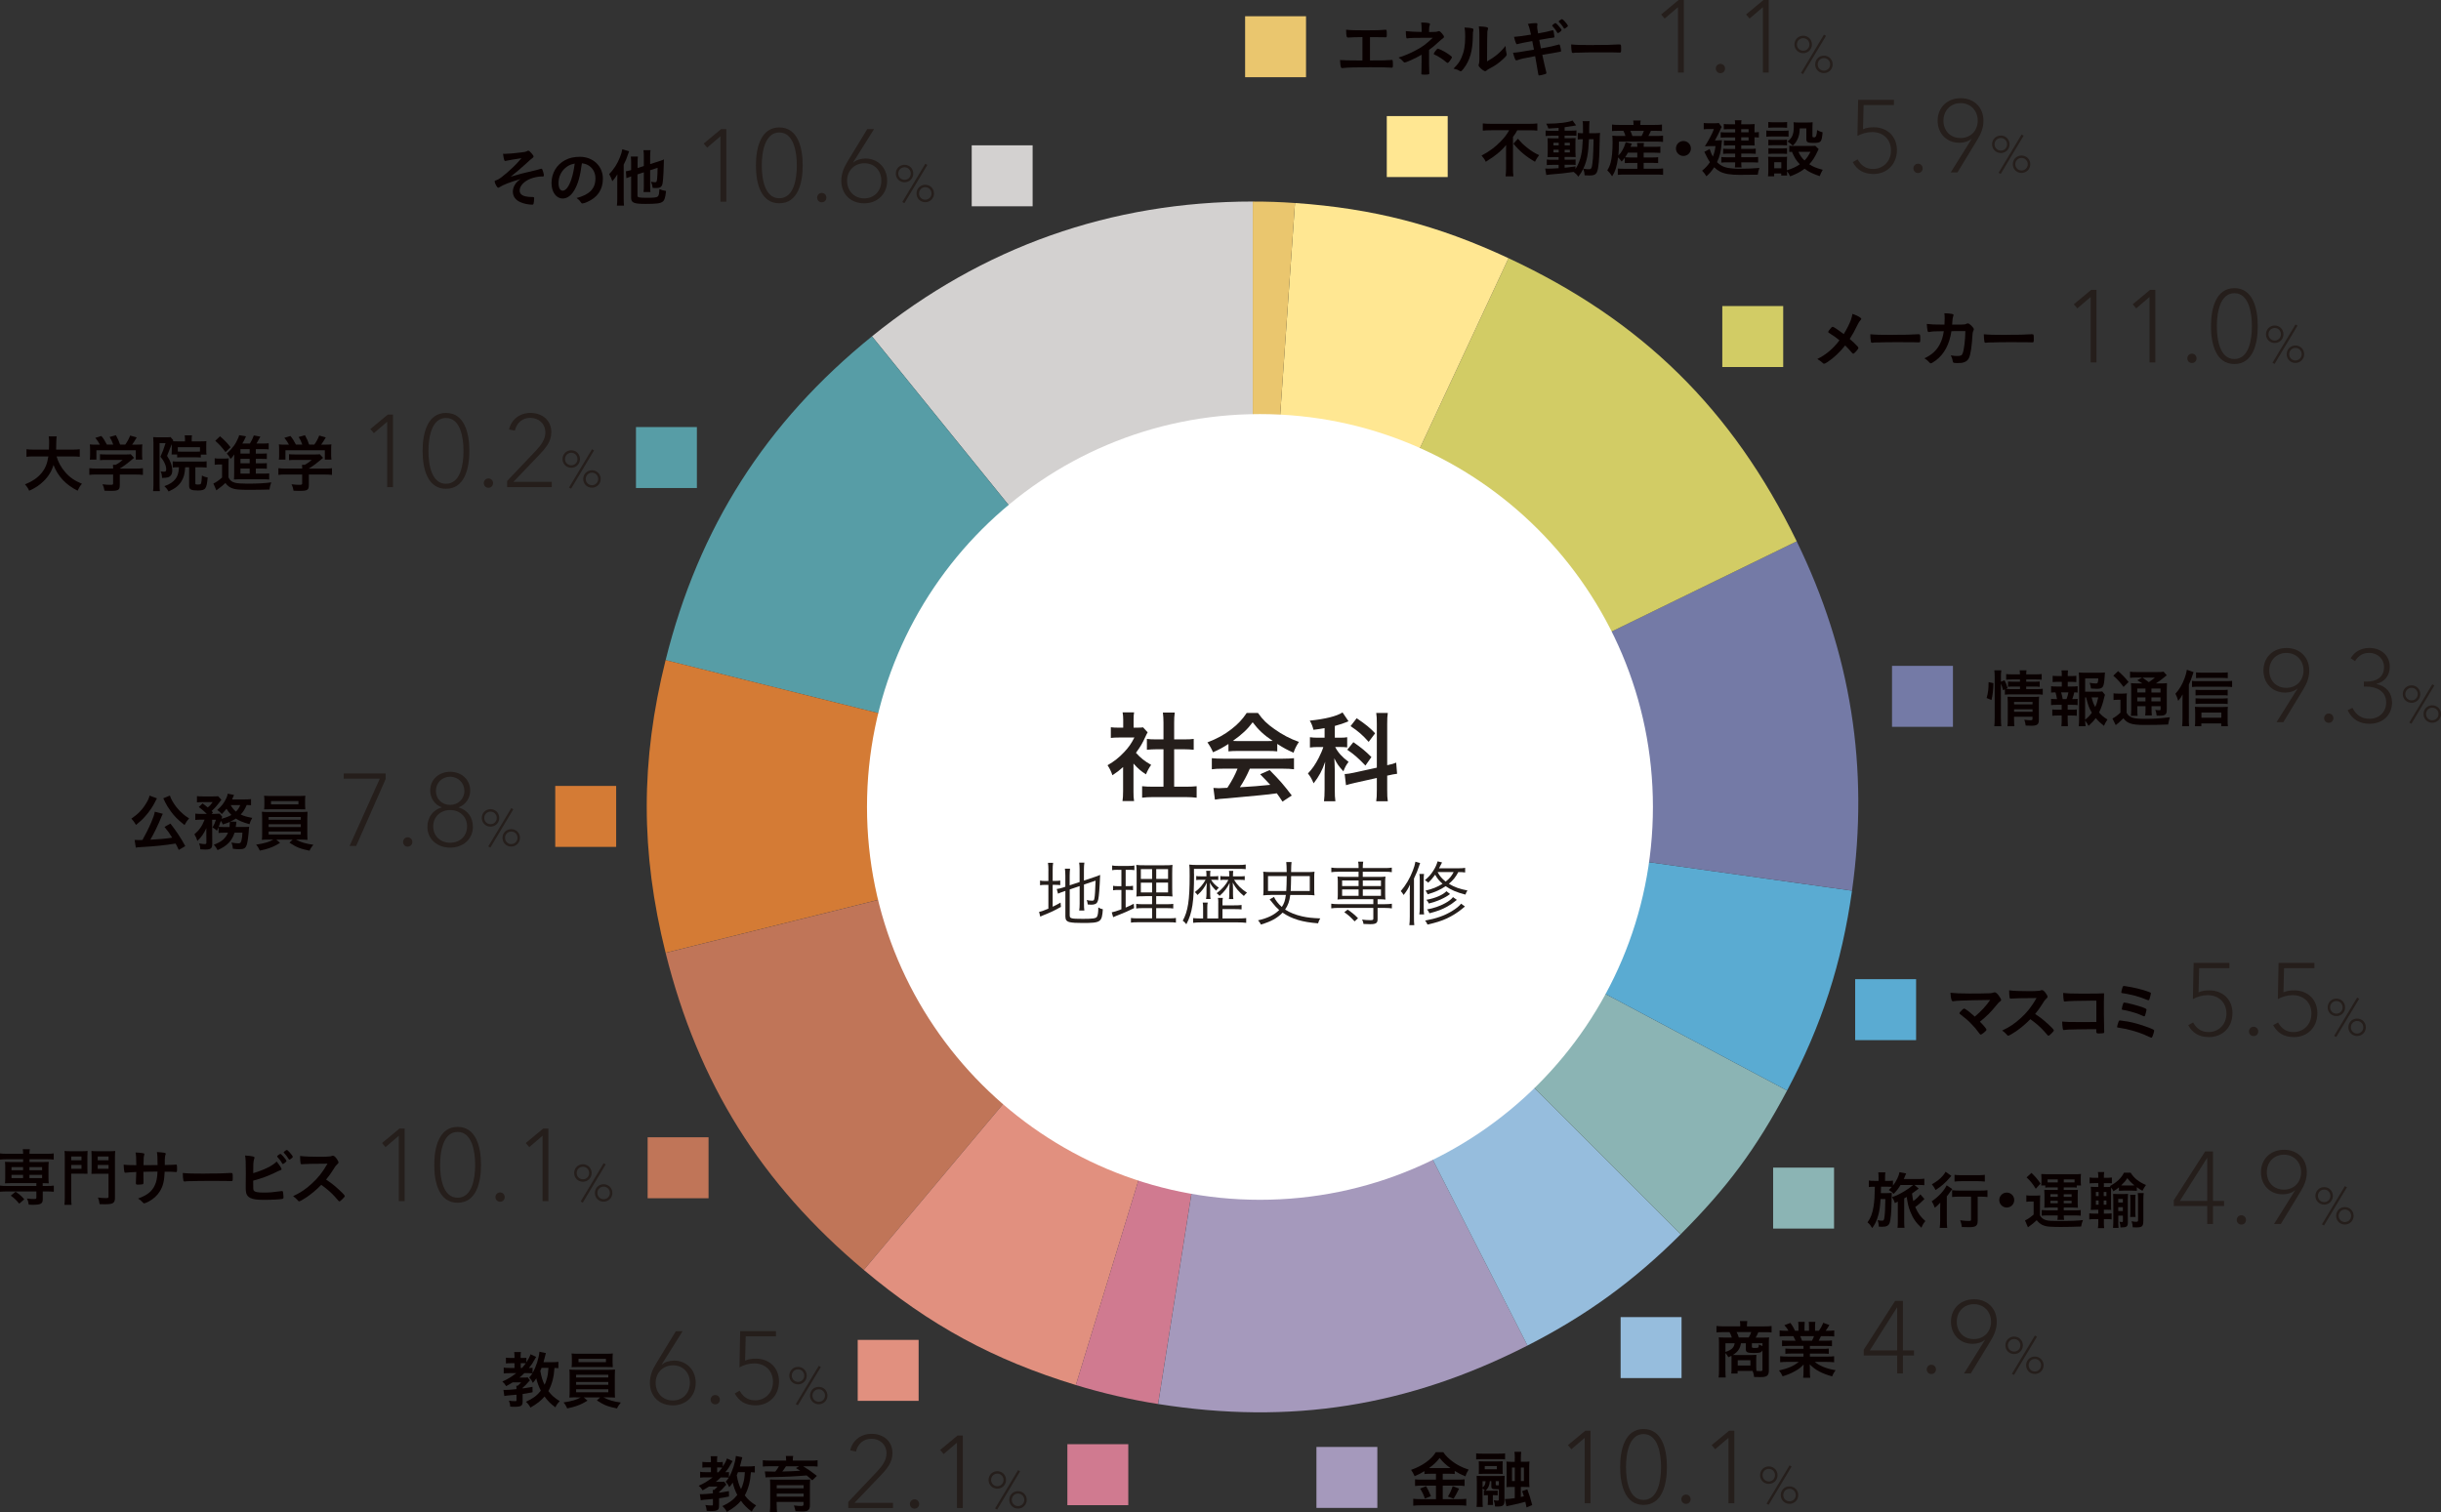 <?xml version="1.0" encoding="UTF-8"?>
<svg id="_レイヤー_2" data-name="レイヤー 2" xmlns="http://www.w3.org/2000/svg" viewBox="0 0 649.19 402.23">
  <rect x="0" y="0" width="649.19" height="402.23" fill="#333333" stroke="none"/>
  <defs>
    <style>
      .cls-1 {
        fill: #5aabd2;
      }

      .cls-1, .cls-2, .cls-3, .cls-4, .cls-5, .cls-6, .cls-7, .cls-8, .cls-9, .cls-10, .cls-11, .cls-12, .cls-13, .cls-14, .cls-15, .cls-16, .cls-17 {
        stroke-width: 0px;
      }

      .cls-2 {
        fill: #579da6;
      }

      .cls-3 {
        fill: #090000;
      }

      .cls-4 {
        fill: #251e1b;
      }

      .cls-5 {
        fill: #d07a90;
      }

      .cls-6 {
        fill: #d2cc65;
      }

      .cls-7 {
        fill: #e1907f;
      }

      .cls-8 {
        fill: #d3d1d0;
      }

      .cls-9 {
        fill: #d47b35;
      }

      .cls-10 {
        fill: #c07558;
      }

      .cls-11 {
        fill: #a599bc;
      }

      .cls-12 {
        fill: #8bb4b4;
      }

      .cls-13 {
        fill: #96bddd;
      }

      .cls-14 {
        fill: #747aa6;
      }

      .cls-15 {
        fill: #fff;
      }

      .cls-16 {
        fill: #ffe792;
      }

      .cls-17 {
        fill: #eac66e;
      }
    </style>
  </defs>
  <g id="_レイヤー_1-2" data-name="レイヤー 1">
    <g>
      <g>
        <path class="cls-8" d="m333.18,214.55l-101.28-125.07c29.36-23.77,63.51-35.87,101.28-35.87v160.94Z"/>
        <path class="cls-2" d="m333.18,214.55l-156.16-38.93c8.79-35.27,26.62-63.26,54.88-86.14l101.28,125.07Z"/>
        <path class="cls-9" d="m333.18,214.55l-156.16,38.93c-6.69-26.82-6.69-51.05,0-77.87l156.16,38.93Z"/>
        <path class="cls-10" d="m333.18,214.55l-103.45,123.29c-27.37-22.97-44.06-49.68-52.71-84.35l156.16-38.93Z"/>
        <path class="cls-7" d="m333.18,214.55l-47.05,153.91c-21.93-6.7-38.83-15.88-56.4-30.62l103.45-123.29Z"/>
        <path class="cls-5" d="m333.18,214.55l-25.18,158.96c-7.29-1.15-14.82-2.89-21.88-5.05l47.05-153.91Z"/>
        <path class="cls-11" d="m333.18,214.55l73.07,143.4c-31.84,16.22-62.95,21.15-98.24,15.56l25.18-158.96Z"/>
        <path class="cls-13" d="m333.18,214.55l113.8,113.8c-12.38,12.38-25.13,21.65-40.74,29.6l-73.07-143.4Z"/>
        <path class="cls-12" d="m333.18,214.55l142.1,75.56c-8.22,15.46-15.92,25.86-28.3,38.24l-113.8-113.8Z"/>
        <path class="cls-1" d="m333.18,214.55l159.37,22.4c-2.72,19.36-8.09,35.89-17.27,53.16l-142.1-75.56Z"/>
        <path class="cls-14" d="m333.18,214.55l144.65-70.55c14.46,29.64,19.31,60.29,14.72,92.95l-159.37-22.4Z"/>
        <path class="cls-6" d="m333.18,214.55l68.02-145.86c35.44,16.53,59.49,40.16,76.64,75.31l-144.65,70.55Z"/>
        <path class="cls-16" d="m333.18,214.55l11.23-160.55c20.84,1.46,37.86,5.86,56.79,14.69l-68.02,145.86Z"/>
        <path class="cls-17" d="m333.18,214.55V53.62c4,0,7.24.11,11.23.39l-11.23,160.55Z"/>
      </g>
      <path class="cls-15" d="m335.09,319.18c57.72,0,104.51-46.79,104.51-104.51s-46.79-104.51-104.51-104.51-104.51,46.79-104.51,104.51,46.79,104.51,104.51,104.51"/>
      <g>
        <path class="cls-4" d="m301.45,210.51c0,1.2.03,1.86.16,2.6h-3.08c.11-.77.16-1.46.16-2.65v-6.4c-1.04.93-1.57,1.33-2.84,2.18-.32-.98-.77-1.91-1.3-2.66,1.78-1.04,3-1.99,4.38-3.45,1.2-1.25,1.94-2.31,2.76-3.93h-4.14c-.9,0-1.51.03-2.12.11v-2.84c.66.08,1.17.11,1.99.11h1.3v-2.12c0-.69-.05-1.35-.16-1.94h3.05c-.11.56-.13,1.17-.13,1.96v2.1h1.06c.77,0,1.06-.03,1.46-.08l1.22,1.33c-.21.35-.37.66-.56,1.09-.85,1.86-1.3,2.63-2.55,4.35,1.2,1.35,2.36,2.28,4.04,3.21-.58.82-.96,1.51-1.38,2.52-1.35-.85-2.15-1.57-3.32-2.87v7.38Zm10.83-1.22h3.05c1.27,0,2.15-.05,2.92-.13v3.05c-.9-.11-1.88-.16-2.92-.16h-8.71c-1.06,0-1.99.05-2.87.16v-3.05c.8.08,1.7.13,2.89.13h2.79v-9.96h-1.91c-.85,0-1.7.05-2.5.13v-2.89c.72.11,1.43.13,2.5.13h1.91v-4.49c0-1.06-.05-1.67-.16-2.65h3.16c-.13,1.01-.16,1.51-.16,2.65v4.49h2.68c1.17,0,1.83-.03,2.52-.13v2.89c-.82-.08-1.62-.13-2.52-.13h-2.68v9.96Z"/>
        <path class="cls-4" d="m326.7,197.93c-1.7,1.06-2.28,1.38-4.09,2.2-.45-1.04-.85-1.73-1.49-2.63,2.71-1.06,4.49-2.04,6.4-3.53,1.7-1.3,2.97-2.68,4.04-4.3h3c1.35,1.88,2.39,2.89,4.33,4.25,2.15,1.54,4.25,2.63,6.56,3.45-.72,1.09-1.06,1.81-1.43,2.87-1.59-.69-2.58-1.22-4.33-2.34v1.99c-.69-.08-1.33-.11-2.28-.11h-8.52c-.72,0-1.49.03-2.18.11v-1.96Zm-1.41,6.56c-1.33,0-2.18.05-3,.16v-2.95c.8.08,1.81.13,3,.13h15.85c1.27,0,2.15-.05,3-.13v2.95c-.85-.11-1.7-.16-3-.16h-8.74c-.85,1.94-1.65,3.43-2.65,4.94q4.41-.24,8.07-.64c-.82-.9-1.27-1.38-2.68-2.81l2.52-1.12c2.73,2.76,3.85,4.06,5.89,6.77l-2.47,1.62c-.72-1.09-.93-1.41-1.51-2.2-2.12.27-3.64.45-4.59.53-2.66.27-7.49.72-8.58.8-1.43.08-2.71.21-3.29.34l-.4-3.11c.77.05,1.09.08,1.43.08.21,0,.98-.03,2.28-.11,1.25-1.91,2.04-3.42,2.71-5.1h-3.85Zm12.08-7.35c.35,0,.58,0,1.12-.03-2.31-1.54-3.8-2.92-5.34-4.96-1.33,1.81-2.87,3.27-5.28,4.96.42.03.64.03,1.04.03h8.47Z"/>
        <path class="cls-4" d="m352.29,193.7c-1.12.21-1.51.27-2.97.45-.27-1.04-.45-1.51-.98-2.44,4.14-.43,7.14-1.17,8.71-2.18l1.59,2.34q-.11.05-.43.19c-.64.29-1.94.72-3.21,1.06v3.13h1.41c.85,0,1.35-.03,1.88-.13v2.71c-.56-.08-1.17-.11-1.94-.11h-1.25c.72,1.43,1.83,2.68,3.56,3.96-.58.74-.98,1.43-1.38,2.52-1.27-1.38-1.75-2.1-2.42-3.48.05.64.11,1.75.13,3.32v4.99c0,1.43.03,2.2.16,3.13h-3.03c.11-.93.16-1.83.16-3.13v-4.14c0-.61.03-1.3.16-3.24-.82,2.36-1.65,3.9-3.08,5.74-.56-1.3-.77-1.65-1.51-2.63,1.17-1.22,1.96-2.39,2.87-4.14.5-.98,1.01-2.15,1.22-2.89h-1.33c-.88,0-1.51.03-2.23.13v-2.74c.72.11,1.33.13,2.28.13h1.62v-2.55Zm13.88-1.09c0-1.46-.03-2.15-.16-2.95h3.08c-.13.85-.16,1.54-.16,2.95v10.96c1.43-.32,1.62-.37,2.39-.69l.24,2.97c-.66.08-1.46.21-2.42.45l-.21.03v3.82c0,1.41.03,2.18.16,3h-3.08c.13-.88.16-1.46.16-3.03v-3.16l-5.73,1.28c-.98.21-1.86.45-2.47.64l-.35-2.97h.21c.35,0,1.35-.16,2.18-.34l6.16-1.35v-11.6Zm-6.24,4.83c2.31,1.62,3.19,2.36,4.8,3.96l-1.59,2.26c-2.02-2.1-2.97-2.92-4.83-4.2l1.62-2.02Zm.88-6.37c2.5,1.7,3.5,2.52,4.91,4.01l-1.72,2.28c-1.62-1.83-2.76-2.81-4.81-4.19l1.62-2.1Z"/>
      </g>
      <g>
        <path class="cls-4" d="m278.83,231.57c0-.87-.04-1.52-.12-2.04h1.37c-.1.58-.12,1.16-.12,2.06v2.76h.52c.75,0,1.12-.02,1.49-.1v1.22c-.46-.06-.85-.08-1.51-.08h-.5v5.83c.73-.35,1.08-.52,2.1-1.1l.1,1.14c-1.78,1-2.72,1.45-4.77,2.26-.21.1-.5.21-.73.33l-.31-1.27c.66-.12,1.08-.27,2.47-.85v-6.33h-.68c-.79,0-1.08.02-1.54.1v-1.25c.41.1.79.12,1.54.12h.68v-2.78Zm5.67,12.01c0,.44.12.58.56.71.44.12,1.25.15,2.97.15,2.62,0,3.4-.12,3.69-.52.25-.37.38-1.2.38-2.51.45.27.66.35,1.2.48-.23,3.44-.54,3.65-5.4,3.65-1.7,0-2.64-.06-3.36-.21-.87-.19-1.2-.6-1.2-1.51v-6.81l-.41.14c-1,.35-1.14.39-1.54.6l-.35-1.25c.54-.08,1.02-.17,1.62-.37l.67-.23v-2.91c0-.77-.04-1.37-.12-1.89h1.37c-.06.54-.1,1.1-.1,1.83v2.59l2.64-.87v-3.44c0-.73-.04-1.18-.12-1.72h1.39c-.08.56-.12,1.08-.12,1.74v3.03l2.84-.95c.6-.19.91-.31,1.47-.56-.13,3.46-.31,5.62-.48,6.45-.17.75-.37,1.08-.75,1.27-.29.14-.68.21-1.12.21-.21,0-.54-.02-.95-.06-.04-.48-.12-.79-.27-1.18.5.12.98.17,1.43.17s.52-.1.62-.64c.14-.67.21-2.04.31-4.69l-3.09,1.04v5.13c0,.73.02,1.2.1,1.78h-1.37c.08-.52.12-1.02.12-1.79v-4.71l-2.64.89v6.95Z"/>
        <path class="cls-4" d="m297.29,231.39c-.75,0-.98.02-1.51.1v-1.25c.46.1.85.12,1.58.12h2.82c.7,0,1.08-.02,1.51-.12v1.24c-.5-.06-.81-.08-1.41-.08h-.91v4.34h.75c.52,0,.79-.02,1.21-.1v1.18c-.4-.06-.75-.08-1.21-.08h-.75v4.71c.81-.35,1.16-.52,2.16-1.02l.08,1.16c-1.76.87-2.26,1.08-4.83,2.1-.44.17-.5.19-.73.31l-.38-1.29c.69-.14,1.23-.31,2.57-.81v-5.15h-.96c-.52,0-.85.02-1.25.1v-1.2c.42.08.7.1,1.25.1h.96v-4.34h-.95Zm7.24,7.03c-1.16,0-1.83.02-2.32.08.04-.31.06-.5.06-.66q0-.48.02-1.47v-3.92c0-1.16-.02-1.78-.1-2.36.58.08,1.14.1,2.39.1h4.88c1.31,0,1.87-.02,2.37-.1-.06.48-.08,1.25-.08,2.34v3.71c0,1.18.02,1.91.08,2.35-.73-.06-1.14-.08-2.22-.08h-2.12v2.14h2.76c.89,0,1.31-.02,1.78-.1v1.24c-.5-.08-.95-.1-1.78-.1h-2.76v2.72h3.47c.87,0,1.27-.02,1.78-.1v1.24c-.52-.08-.96-.1-1.83-.1h-8.28c-.89,0-1.33.02-1.85.1v-1.24c.48.08.89.1,1.78.1h3.84v-2.72h-2.43c-.87,0-1.31.02-1.79.1v-1.24c.46.08.89.1,1.79.1h2.43v-2.14h-1.87Zm-1.12-7.2v2.61h2.99v-2.61h-2.99Zm0,3.59v2.61h2.99v-2.61h-2.99Zm4.09-.99h3.15v-2.61h-3.15v2.61Zm0,3.59h3.15v-2.61h-3.15v2.61Z"/>
        <path class="cls-4" d="m317.56,232.47c0,7.39-.46,10.42-2.05,13.41-.33-.42-.54-.66-.95-.95,1.39-2.53,1.83-5.4,1.83-11.97,0-1.78-.02-2.28-.1-2.95.66.08,1.29.1,2.26.1h10.67c1,0,1.54-.02,2.08-.12v1.23c-.54-.06-.98-.08-1.97-.08h-11.79v1.31Zm6.45,7.68c0-.58-.02-.89-.1-1.29h1.31c-.08.37-.1.73-.1,1.29v.7h3.11c1.02,0,1.45-.02,1.97-.1v1.18c-.62-.06-1-.08-1.97-.08h-3.11v2.49h4.01c1.02,0,1.66-.04,2.3-.1v1.26c-.66-.08-1.33-.12-2.39-.12h-9.48c-1,0-1.6.04-2.24.12v-1.26c.54.06,1.14.1,2.07.1h.58v-2.93c0-.54-.02-.87-.1-1.29h1.33c-.1.37-.12.71-.12,1.29v2.93h2.92v-4.19Zm-4.71-6.1c-.54,0-.89.02-1.16.08v-1.08c.25.06.62.08,1.16.08h1.56v-.13c0-.7-.02-.99-.08-1.33h1.14c-.06.35-.08.62-.08,1.33v.13h1c.56,0,.91-.02,1.16-.08v1.06c-.27-.04-.6-.06-1.1-.06h-.81c.48.81,1.14,1.49,2.07,2.12-.25.21-.48.44-.73.77-.77-.73-1.27-1.37-1.66-2.14.04.52.08,1.37.08,1.68v1.31c0,.66.02.95.1,1.37h-1.2c.08-.46.12-.91.12-1.39v-1.29c0-.35.02-.89.08-1.64-.62,1.29-1.25,2.16-2.47,3.26-.21-.31-.4-.52-.71-.77,1.27-.96,2.16-2.01,2.86-3.28h-1.31Zm6.37,0c-.52,0-.85.02-1.12.08v-1.08c.29.06.64.08,1.22.08h1.16v-.13c0-.71-.02-.97-.08-1.31h1.14c-.06.39-.08.6-.08,1.33v.12h1.95c.54,0,.91-.02,1.18-.08v1.08c-.29-.06-.64-.08-1.18-.08h-1.66c.79,1.33,1.97,2.49,3.44,3.42-.38.33-.54.5-.83.87-1.39-1.14-2.2-2.12-2.97-3.57.04.27.06.85.08,1.74v1.29c0,.66.02.93.1,1.37h-1.18c.08-.48.1-.83.1-1.37v-1.24c0-.19.02-.77.08-1.7-.62,1.31-1.45,2.41-2.68,3.46-.27-.33-.41-.46-.77-.71,1.39-1,2.49-2.26,3.11-3.55h-.98Z"/>
        <path class="cls-4" d="m338,238.09c-.73,0-1.43.04-2.05.1.06-.44.08-.89.08-1.41v-3.49c0-.52-.02-.89-.08-1.39.56.06,1.27.1,2.08.1h4.17q-.02-1.95-.12-2.68h1.41q-.1.68-.12,2.68h4.15c1.04,0,1.56-.02,2.08-.1-.06.45-.08.79-.08,1.39v3.49c0,.62.02,1,.08,1.41-.5-.08-1.14-.1-2.05-.1h-4.4c-.21,1.68-.58,2.7-1.37,3.88,1.25.81,2.76,1.41,4.52,1.81,1.43.33,2.8.46,4.83.54-.27.42-.43.77-.58,1.31-4.17-.31-6.97-1.14-9.44-2.84-1.47,1.49-3.01,2.34-5.77,3.17-.25-.52-.37-.7-.77-1.12,2.57-.58,4.27-1.41,5.64-2.74-.73-.66-1.08-1.02-1.68-1.78-.5-.64-.6-.75-.87-1.04l1.16-.68c.35.83,1.18,1.91,2.08,2.68.62-.89.89-1.72,1.08-3.2h-4Zm4.09-1.06c.06-1.08.1-2.01.12-3.96h-4.98v3.96h4.87Zm6.25,0v-3.96h-4.96q-.04,2.68-.12,3.96h5.08Z"/>
        <path class="cls-4" d="m355.92,231.91c-.77,0-1.31.04-1.85.12v-1.22c.54.08,1.04.12,1.87.12h5.38v-.15c0-.75-.02-1.1-.12-1.56h1.35c-.08.46-.12.93-.12,1.56v.15h5.87c.81,0,1.31-.02,1.85-.12v1.22c-.6-.1-1.06-.12-1.83-.12h-5.89v1.37h4.46c.73,0,1.06-.02,1.58-.08-.06.48-.08.79-.08,1.33v3.47c0,.54.02.85.08,1.31-.54-.06-.91-.08-1.6-.08h-.5v1.31h1.95c.81,0,1.31-.04,1.85-.12v1.24c-.52-.08-1.1-.12-1.83-.12h-1.97v3.01c0,1.02-.44,1.31-1.99,1.31-.5,0-.69,0-1.76-.06-.06-.46-.1-.6-.37-1.16.68.1,1.43.15,2.22.15.64,0,.77-.08.77-.44v-2.82h-9.34c-.73,0-1.27.04-1.85.12v-1.24c.54.08,1.04.12,1.87.12h9.32v-1.31h-7.95c-.69,0-1.04.02-1.58.08.06-.48.08-.79.08-1.31v-3.47c0-.52-.02-.85-.08-1.33.5.06.85.08,1.58.08h4.02v-1.37h-5.4Zm1.02,2.32v1.49h4.38v-1.49h-4.38Zm0,2.39v1.7h4.38v-1.7h-4.38Zm3.32,8.49c-1-1.08-1.68-1.7-2.74-2.43l.89-.7c1.2.83,1.89,1.39,2.76,2.3l-.91.83Zm2.18-9.4h4.83v-1.49h-4.83v1.49Zm0,2.61h4.83v-1.7h-4.83v1.7Z"/>
        <path class="cls-4" d="m374.92,238.05c0-.96.02-1.79.06-2.72-.46,1.06-.87,1.72-1.68,2.76-.27-.46-.48-.75-.77-1.02,1.29-1.49,2.45-3.42,3.22-5.48.37-.96.54-1.54.68-2.35l1.26.35c-.1.23-.14.33-.27.77-.37,1.14-.71,1.99-1.37,3.36v10.1c0,1.14,0,1.6.08,2.3h-1.31c.08-.66.12-1.24.12-2.28v-5.77Zm3.8-5.56c-.06.46-.08.83-.08,1.58v7.3c0,.98.02,1.37.1,1.89h-1.27c.08-.56.12-.98.12-1.89v-7.28c0-.75-.02-1.1-.1-1.6h1.23Zm10.93-.39c-.6-.08-1-.1-1.81-.1-.71,1.35-1.39,2.18-2.51,3.11,1.47.89,2.86,1.39,4.94,1.78-.23.35-.39.66-.54,1.1-2.43-.64-3.76-1.21-5.25-2.24-1.45.96-2.72,1.54-4.79,2.16-.17-.43-.33-.68-.58-.97,1.95-.48,3.11-.95,4.54-1.83-.93-.81-1.37-1.35-1.97-2.41-.7.96-1.04,1.37-1.87,2.14-.14-.23-.43-.46-.85-.68,1.02-.89,1.6-1.52,2.22-2.51.56-.87.87-1.56,1.16-2.51l1.18.29c-.39.79-.48.95-.81,1.56h5.06c.95,0,1.45-.04,1.89-.12v1.22Zm-.04,9.05c-.21.15-.39.29-.73.6-1.14.96-2.62,1.89-4.11,2.59-1.43.66-2.9,1.12-5.12,1.62-.21-.48-.37-.75-.64-1.06,2.92-.52,5.15-1.31,7.1-2.49,1.25-.77,1.99-1.37,2.47-2.01l1.02.75Zm-3.96-3.32q-.19.12-.6.43c-.5.35-1.64.95-2.57,1.31-.81.33-1.43.52-2.49.79-.15-.39-.31-.62-.64-.98,2.41-.44,4.42-1.31,5.33-2.3l.96.75Zm1.81,1.56c-1.2.96-1.68,1.29-2.57,1.79-1.33.75-2.68,1.25-4.73,1.78-.21-.5-.37-.75-.64-1.02,1.87-.35,3.36-.87,4.79-1.64.97-.52,1.74-1.12,2.12-1.64l1.02.73Zm-5.12-7.39c.58,1.1,1.12,1.72,2.14,2.53,1.04-.83,1.56-1.45,2.12-2.53h-4.27Z"/>
      </g>
      <g>
        <path class="cls-17" d="m347.34,4.32v16.22h-16.2V4.32h16.2Z"/>
        <g>
          <path class="cls-3" d="m362.35,9.87c-.5,0-.55.02-1.07.02-.89,0-1.39.02-2.2.07-.33.03-.47.03-.54.03-.42,0-.5-.32-.54-2.09.99.13,2.25.17,5.28.17,2.73,0,4.12-.05,5.04-.15.07-.02.15-.02.2-.02.25,0,.3.18.3,1.34,0,.59-.05.69-.3.69q-.12,0-.8-.03c-.2-.02-1.29-.02-3.37-.02v6.2c3.4,0,4.49-.03,5.31-.1.2-.03.34-.03.39-.03h.12c.08,0,.17.03.2.1.05.12.08.59.08,1.22s-.05.74-.32.74t-.27-.02c-.64-.07-2.66-.1-5.48-.1-3.74,0-6.18.07-7.12.2-.17.03-.23.03-.3.03-.17,0-.27-.07-.33-.22-.12-.32-.22-1.12-.25-1.93,1.02.08,2.01.1,5.96.12v-6.22Z"/>
          <path class="cls-3" d="m378.09,14.55c-.94.57-2.01,1.11-3.15,1.59-.75.32-1.22.49-1.34.49s-.2-.03-.3-.15c-.52-.59-.79-.82-1.36-1.17,1.36-.4,2.75-.97,4.34-1.79,1.86-.94,2.93-1.73,4.78-3.47-5.04,0-5.81.02-6.72.15-.05.02-.08.02-.12.02-.13,0-.18-.07-.22-.27-.08-.5-.12-.97-.12-1.67,1.06.13,2.43.2,4.21.22v-.7c0-.54-.05-1.34-.12-1.81.92,0,1.54.05,1.99.15.23.05.35.15.35.32,0,.07-.02.12-.07.22-.1.22-.17.65-.17,1.16v.69c1.56,0,2.11-.05,2.48-.23.03-.02.07-.02.12-.02.22,0,.45.18.79.57.4.47.57.75.57.94,0,.17-.08.27-.3.42-.3.2-.57.44-1.29,1.09-.9.84-1.32,1.19-2.38,1.98v3.55c0,.52.03,1.71.05,2.08.02.27.02.44.02.5v.13c0,.1-.03.17-.1.2-.12.07-.65.12-1.11.12h-.12c-.74-.02-.77-.03-.79-.24,0-.15,0-.17.03-.79.02-.5.03-1.36.03-2.35v-1.91Zm3.63-.94c.39-.52.54-.67.67-.67s.37.1.94.37c.94.45,1.99,1.11,2.63,1.66.15.12.18.18.18.25,0,.17-.12.37-.59,1.02-.27.35-.42.49-.57.49-.08,0-.15-.03-.25-.12-.99-.84-2.31-1.71-3.17-2.06-.2-.07-.25-.12-.25-.22,0-.12.15-.4.4-.72Z"/>
          <path class="cls-3" d="m391.66,7.58c.13.05.2.15.2.29,0,.07,0,.1-.03.23-.1.37-.12.64-.12,1.31-.03,4.09-.77,6.7-2.53,8.93-.38.47-.54.62-.7.62-.07,0-.15-.03-.29-.1-.45-.29-.87-.44-1.62-.6,1.16-1.17,1.61-1.79,2.11-2.93.7-1.58.99-3.17.99-5.56,0-1.11-.03-1.61-.17-2.45.94.02,1.71.12,2.16.27Zm1.79,1.62c0-.82-.05-1.47-.15-2.18,1.81.07,2.46.2,2.46.54,0,.1-.02.15-.08.34-.05.1-.1.37-.12.62q-.05.45-.08,7.82c2.13-1.21,3.52-2.36,4.93-4.14.03.87.1,1.51.25,2.01.05.15.05.2.05.28,0,.27-.17.49-.94,1.21-1.24,1.14-2.08,1.73-3.64,2.55-.37.18-.59.34-.79.52-.12.1-.27.17-.38.17-.2,0-.8-.4-1.24-.82-.34-.33-.49-.59-.49-.8,0-.08.02-.13.07-.29.12-.32.15-.62.15-1.54v-6.28Z"/>
          <path class="cls-3" d="m406.31,6.37c.75-.15,1.47-.22,2.13-.22.34,0,.45.08.45.32,0,.07,0,.12-.05.28-.02.1-.03.22-.03.33,0,.3.03.59.25,1.81,1.36-.22,2.95-.57,3.67-.79.12-.05.15-.05.25-.05.12,0,.17.1.23.42s.2,1.17.2,1.31c0,.2-.07.23-.72.3-.42.03-.65.07-1.49.22q-.3.05-1.83.32.29,1.47.44,2.26.37-.07.74-.13c1.68-.3,2.81-.55,3.59-.79.27-.08.44-.13.49-.13.13,0,.18.07.24.23.13.44.3,1.24.3,1.51,0,.15-.03.17-.54.25q-.27.05-.82.15-.9.15-3.63.62.44,2.11,1.04,4.54c.03.13.05.23.05.27,0,.17-.07.22-.35.32-.47.17-1.34.35-1.57.35-.17,0-.2-.05-.25-.37-.12-.8-.38-2.3-.82-4.76-3.42.64-3.69.7-4.64,1.04-.22.07-.29.08-.37.08-.13,0-.22-.07-.3-.25-.2-.42-.37-.96-.57-1.78.87-.03,1.79-.17,5.56-.82-.2-.99-.34-1.71-.45-2.28q-3.05.54-3.9.79c-.13.05-.17.05-.2.05q-.27,0-.75-1.96.92-.02,4.52-.6c-.27-1.27-.54-2.23-.84-2.85Zm7.84,2.3c-.35-.65-.72-1.14-1.24-1.68-.1-.1-.1-.12-.1-.17,0-.1.1-.2.39-.42.27-.2.37-.25.47-.25.13,0,.3.13.72.59.54.6.92,1.12.92,1.26,0,.2-.75.8-.97.8-.07,0-.12-.03-.19-.13Zm2.33-1.27c-.1.07-.25.17-.3.18t-.08.03s-.03.02-.05.02c-.05,0-.12-.05-.15-.13-.23-.44-.85-1.24-1.29-1.66t-.08-.12q.1-.17.27-.29c.25-.17.52-.34.55-.34q.2.03.4.2c.45.4,1.26,1.41,1.26,1.61,0,.08-.19.25-.52.49Z"/>
          <path class="cls-3" d="m423.9,11.97c3.07,0,4.83-.03,6.52-.15h.22c.5,0,.5.02.5,1.36,0,.69-.05.8-.33.8h-.07c-1.11-.05-1.73-.05-6.57-.05-1.78,0-2.66.02-4.21.07h-.49c-.54,0-.62.02-.94.07-.08,0-.15.02-.18.02-.18,0-.3-.08-.33-.23-.1-.42-.17-1.27-.17-2.04,1.36.13,2.55.17,6.05.17Z"/>
          <path class="cls-4" d="m447.81,19.31h-1.55V1.91l-3.54,3.03-.93-1.09,4.64-3.85h1.39v19.31Z"/>
          <path class="cls-4" d="m457.55,19.47c-.74,0-1.23-.57-1.23-1.25,0-.63.49-1.23,1.23-1.23s1.23.6,1.23,1.23c0,.68-.49,1.25-1.23,1.25Z"/>
          <path class="cls-4" d="m470.39,19.31h-1.55V1.91l-3.54,3.03-.93-1.09,4.63-3.85h1.39v19.31Z"/>
          <path class="cls-4" d="m479.57,14.15c-1.31,0-2.33-1.01-2.33-2.32s1.02-2.33,2.33-2.33,2.32,1.02,2.32,2.33-1.01,2.32-2.32,2.32Zm0-4c-.93,0-1.67.74-1.67,1.68s.74,1.66,1.67,1.66,1.65-.71,1.65-1.66-.74-1.68-1.65-1.68Zm-.04,9.56l-.56-.3,6.11-10.18.55.3-6.1,10.18Zm5.54-.26c-1.31,0-2.32-1.01-2.32-2.32s1.01-2.32,2.32-2.32,2.33,1.01,2.33,2.32-1.04,2.32-2.33,2.32Zm0-4c-.91,0-1.65.74-1.65,1.68s.74,1.66,1.65,1.66,1.66-.71,1.66-1.66-.74-1.68-1.66-1.68Z"/>
        </g>
      </g>
      <path class="cls-16" d="m385.02,30.88v16.22h-16.2v-16.22h16.2Z"/>
      <g>
        <path class="cls-3" d="m396.55,34.65c-.67,0-1.56.03-2.2.1v-1.91c.65.07,1.32.1,2.14.1h10.24c.94,0,1.62-.03,2.13-.1v1.91c-.64-.07-1.41-.1-2.09-.1h-3.25c-.32.64-.5.92-1.14,1.79v8.44c0,.75.03,1.42.12,2.03h-2.08c.07-.6.12-1.34.12-2.03v-4.83c0-.55,0-.94.02-1.49-.55.72-1.34,1.51-2.35,2.35-.79.64-1.61,1.21-3.07,2.13-.25-.59-.54-.99-1.12-1.66,2.09-1.09,3.57-2.2,5.08-3.74,1.06-1.09,1.59-1.79,2.28-3h-4.83Zm7.14,2.26c.82.96,1.41,1.54,2.35,2.3,1.21.97,2.13,1.54,3.3,2.06-.47.6-.75,1.04-1.11,1.76-2.43-1.41-4.12-2.83-5.73-4.81l1.19-1.31Z"/>
        <path class="cls-3" d="m414.54,34.02c-.84.07-1.59.12-2.75.18-.13-.45-.25-.72-.57-1.29,3.12,0,5.9-.33,7-.85l.96,1.31c-.08.02-.12.02-.22.03q-.13.02-.38.07s-.13.02-.27.05c-.64.12-1.42.23-2.19.33v.91h1.67c.74,0,1.14-.02,1.47-.07v1.44c-.25-.03-.47-.05-1.16-.05h-1.99v.69h1.57c.72,0,1.04-.02,1.36-.03-.03.29-.05.6-.05,1.41v2.18c.02.75.03,1.24.05,1.46-.37-.03-.69-.03-1.46-.03h-1.47v.72h1.41c.8,0,1.14-.02,1.51-.05v1.47c-.3-.05-.5-.07-1.12-.07h-1.79v.79c.8-.07,1.32-.13,2.88-.35v.69c.7-1.05,1.22-2.33,1.51-3.7.25-1.17.35-2.09.44-4.22-.67,0-.92.02-1.34.07v-1.74c.33.05.59.07,1.14.07h.25v-1.17c0-1.34-.02-1.61-.1-2.04h1.86c-.07.35-.08.67-.1,1.32,0,.12,0,.84-.02,1.89h1.39c.69,0,1.05-.02,1.51-.07-.07.59-.07.7-.12,3.02-.07,4.14-.29,6.42-.69,7.34-.29.7-.82.96-1.98.96-.25,0-1.06-.03-1.31-.05-.05-.72-.12-1.04-.37-1.74-.4.82-.65,1.26-1.31,2.11-.32-.49-.74-.9-1.24-1.27-2.33.34-3.33.45-6.32.69-.32.03-.57.05-.96.12l-.28-1.71c.37.03.49.03.85.03.7,0,.97-.02,2.71-.12v-.89h-1.64c-.52,0-1.07.02-1.51.07v-1.49c.45.05.79.07,1.51.07h1.64v-.72h-1.39c-.72,0-1.06.02-1.56.03.03-.4.05-.74.05-1.51v-2.09c0-.74-.02-1.09-.05-1.46.4.03.89.05,1.57.05h1.37v-.69h-1.96c-.67,0-1.02.02-1.49.07v-1.47c.44.07.84.08,1.51.08h1.94v-.74Zm-1.39,3.96v.69h1.39v-.69h-1.39Zm0,1.86v.7h1.39v-.7h-1.39Zm2.97-1.17h1.39v-.69h-1.39v.69Zm0,1.88h1.39v-.7h-1.39v.7Zm6.47-3.52c-.17,3.85-.52,5.75-1.51,7.84.72.12,1.09.15,1.42.15.72,0,.84-.2,1.02-1.69.12-.84.15-1.52.22-3.32q.03-.57.05-1.89c0-.47.02-.59.02-1.09h-1.22Z"/>
        <path class="cls-3" d="m432.09,42.01c-.32.42-.38.5-.82.97-.32-.47-.55-.74-.94-1.11-.29,2.31-.72,3.7-1.58,5.03-.55-.82-.75-1.07-1.29-1.58.49-.8.7-1.32.91-2.11.33-1.26.5-3.05.5-5.31,0-.69-.02-1.31-.07-1.81.6.07,1.12.08,1.83.08h1.66c-.17-.59-.25-.8-.54-1.37h-1.37c-.85,0-1.24.02-1.66.07v-1.74c.49.08.94.1,1.78.1h3.94v-.15c0-.35-.03-.65-.08-1.02h1.98c-.07.33-.08.64-.08,1.02v.15h3.92c.87,0,1.32-.02,1.83-.1v1.74c-.42-.05-.87-.07-1.71-.07h-1.24c-.28.64-.4.89-.67,1.37h2.11c.85,0,1.36-.02,1.79-.08v1.66c-.49-.07-.95-.08-1.79-.08h-9.94c0,1.86-.03,2.43-.15,3.72.45-.44.77-.87,1.12-1.51.37-.69.49-.94.84-2.04l1.62.37c-.18.45-.22.52-.35.85h1.81c0-.47-.02-.74-.08-1.02h1.84c-.05.33-.07.57-.07,1.02h2.9c.79,0,1.16-.02,1.54-.08v1.69c-.42-.03-.82-.05-1.56-.05h-2.88v1.27h2.41c.75,0,1.06-.02,1.44-.07v1.56c-.42-.03-.72-.05-1.44-.05h-2.41v1.56h3.64c.64,0,1.14-.03,1.53-.08v1.71c-.47-.05-.97-.08-1.58-.08h-8.93c-.54,0-.97.02-1.54.08v-1.69c.4.05.84.07,1.51.07h3.69v-1.56h-1.86c-.6,0-1.05.02-1.49.05v-1.37Zm.85-1.39c-.27.5-.44.79-.74,1.22.28.03.69.05,1.36.05h1.88v-1.27h-2.5Zm3.64-4.44c.3-.55.45-.89.62-1.37h-3.6c.23.52.37.85.54,1.37h2.45Z"/>
        <path class="cls-3" d="m449.7,39.5c0,1.11-.89,1.99-1.99,1.99s-1.99-.89-1.99-1.99.89-1.99,1.99-1.99,1.99.89,1.99,1.99Z"/>
        <path class="cls-3" d="m456.81,37.34c.74,0,.89,0,1.16-.03-.03.29-.05.42-.08.7-.18,2.24-.5,3.57-1.24,5.13.57.57,1.11.92,1.73,1.19.72.29,1.42.42,2.85.52.42.03.99.05,1.22.05,1.94,0,3.94-.08,5.48-.22-.27.74-.32.92-.44,1.79-1.58.03-3.03.05-4.88.05-2.36,0-3.97-.27-5.14-.85-.55-.29-1.02-.64-1.59-1.17-.7,1.07-1.14,1.58-2.06,2.4-.34-.57-.6-.92-1.14-1.49,1-.84,1.47-1.36,2.08-2.26-.3-.44-.52-.82-.77-1.32q-.52-1.02-.72-1.44l1.42-.75c.33.99.5,1.39.84,2.03.38-.92.54-1.54.72-2.8h-1.52c-.45,0-.89.02-1.31.05q.99-1.61,1.37-2.36c.6-1.12.74-1.44,1.02-2.23h-1.61c-.44,0-.7.02-1.09.07v-1.68c.37.05.67.07,1.16.07h1.69c.6,0,.89-.02,1.16-.07l.77,1.06c-.13.18-.13.2-.4.8-.3.72-1.04,2.16-1.41,2.78h.74Zm4.66-2.98h-1.88c-.45,0-.82.02-1.14.05v-1.42c.38.05.69.07,1.22.07h1.79c0-.5-.02-.69-.08-1.06h1.78c-.07.32-.07.45-.08,1.06h2.36c.49,0,.87-.02,1.22-.05-.03.29-.05.6-.05,1.01v1.19c.52,0,.8-.02,1.16-.08v1.47c-.37-.05-.64-.07-1.16-.07v1.21c0,.38.02.74.05.96-.52-.03-.69-.03-1.12-.03h-2.46v.94h2.5c.57,0,.94-.02,1.36-.07v1.37c-.37-.03-.77-.05-1.37-.05h-2.48v.97h3.05c.69,0,1.02-.02,1.44-.08v1.49c-.42-.03-.84-.05-1.44-.05h-3.05c0,.74.02.97.08,1.36h-1.78c.07-.42.08-.74.08-1.36h-2.31c-.67,0-.97.02-1.37.07v-1.49c.37.05.79.07,1.37.07h2.31v-.97h-1.93c-.47,0-.87.02-1.26.07v-1.39c.39.05.74.07,1.26.07h1.93v-.94h-1.96c-.45,0-.7.02-1.04.05v-1.39c.33.05.57.07,1.12.07h1.88v-.85h-2.48c-.69,0-.96.02-1.37.05v-1.46c.39.07.64.08,1.44.08h2.41v-.84Zm3.57.84v-.84h-1.96v.84h1.96Zm-1.96,2.18h1.96v-.85h-1.96v.85Z"/>
        <path class="cls-3" d="m469.76,34.71c.39.07.69.08,1.29.08h3.33c.67,0,.92-.02,1.29-.07v1.64c-.33-.03-.55-.05-1.22-.05h-3.4c-.55,0-.89.02-1.29.07v-1.68Zm13.92,4.94q-.12.18-.32.65c-.69,1.49-1.31,2.46-2.18,3.4,1.09.7,1.83.99,3.58,1.47-.37.64-.57,1.04-.8,1.69-1.88-.64-2.92-1.14-4.02-1.98-1.09.84-2.21,1.42-3.85,2.03-.27-.59-.5-.96-.84-1.34,0,.54.02.67.05,1.12h-1.58v-.54h-1.88v.75h-1.63c.05-.49.08-1,.08-1.56v-2.38c0-.52-.02-.87-.07-1.27.42.03.72.05,1.22.05h2.75c.64,0,.79,0,1.09-.05-.03.32-.05.57-.05,1.17v2.43c1.46-.44,2.5-.92,3.43-1.58-.99-1.06-1.44-1.78-2.08-3.33-.27,0-.47.02-.72.05v-1.67c.32.05.6.07,1.04.07h4.74c.62,0,.91-.02,1.12-.05l.89.85Zm-13.4-7.19c.42.05.69.07,1.34.07h2.33c.65,0,.92-.02,1.34-.07v1.52c-.47-.03-.77-.05-1.34-.05h-2.33c-.57,0-.92.02-1.34.05v-1.52Zm.02,4.71c.32.03.55.05,1.06.05h2.88c.52,0,.72-.02,1.02-.05v1.51c-.38-.05-.55-.05-1.02-.05h-2.88c-.54,0-.7,0-1.06.05v-1.51Zm0,2.26c.32.03.55.05,1.06.05h2.87c.54,0,.74-.02,1.04-.05v1.51c-.33-.03-.55-.05-1.06-.05h-2.86c-.49,0-.74.02-1.04.05v-1.51Zm1.56,5.33h1.88v-1.61h-1.88v1.61Zm6.79-10.61c-.05,1.39-.22,2.16-.67,3.05-.33.64-.64,1.04-1.19,1.54-.47-.45-.94-.84-1.39-1.11,1.26-.94,1.66-1.93,1.66-4,0-.54-.02-.69-.07-1.11.42.05.79.07,1.26.07h2.48c.54,0,.94-.02,1.34-.07-.03.37-.05.77-.05,1.36v2.38c0,.22.12.28.5.28q.65,0,.74-1.94c.5.28.92.45,1.46.6-.22,2.61-.38,2.82-2.43,2.82-1.56,0-1.89-.18-1.89-1.04v-2.83h-1.74Zm-.35,6.23c.4.94.85,1.59,1.61,2.31.7-.72,1.02-1.21,1.59-2.31h-3.2Z"/>
        <path class="cls-4" d="m503.7,27.95h-8.07l-.16,6.43c.87-.41,1.91-.52,2.86-.52,3.63,0,6.16,2.48,6.16,6.05,0,3.84-2.7,6.38-6.24,6.38-2.73,0-4.44-1.2-5.51-3.16l1.28-.74c1.01,1.75,2.29,2.56,4.14,2.56,2.59,0,4.75-1.96,4.75-4.91s-2.05-4.91-5.02-4.91c-1.39,0-2.73.41-3.9,1.04l.19-9.62h9.52v1.39Z"/>
        <path class="cls-4" d="m510.11,46.03c-.74,0-1.23-.57-1.23-1.25,0-.63.49-1.23,1.23-1.23s1.23.6,1.23,1.23c0,.68-.49,1.25-1.23,1.25Z"/>
        <path class="cls-4" d="m524.37,36.97l-.05-.05c-.68.65-2.02,1.06-3.22,1.06-3.3,0-5.78-2.37-5.78-5.89s2.59-5.97,6.13-5.97,6.05,2.43,6.05,5.97c0,1.85-.6,3.44-1.66,5.15l-5.24,8.62h-1.8l5.56-8.89Zm-2.95-9.54c-2.67,0-4.55,1.99-4.55,4.66s1.8,4.63,4.53,4.63,4.58-1.99,4.58-4.63-1.88-4.66-4.55-4.66Z"/>
        <path class="cls-4" d="m532.13,40.71c-1.31,0-2.33-1.01-2.33-2.32s1.02-2.33,2.33-2.33,2.32,1.02,2.32,2.33-1.01,2.32-2.32,2.32Zm0-4c-.93,0-1.67.74-1.67,1.68s.74,1.67,1.67,1.67,1.65-.71,1.65-1.67-.74-1.68-1.65-1.68Zm-.04,9.56l-.56-.3,6.11-10.18.55.3-6.1,10.18Zm5.54-.26c-1.31,0-2.32-1.01-2.32-2.32s1.01-2.32,2.32-2.32,2.33,1.01,2.33,2.32-1.04,2.32-2.33,2.32Zm0-4c-.91,0-1.65.74-1.65,1.68s.74,1.66,1.65,1.66,1.66-.71,1.66-1.66-.74-1.68-1.66-1.68Z"/>
      </g>
      <path class="cls-6" d="m474.25,81.42v16.22h-16.2v-16.22h16.2Z"/>
      <g>
        <path class="cls-3" d="m492.29,84.96c.18-.5.27-.86.37-1.46,1.46.52,2.35,1.02,2.35,1.34,0,.08-.03.13-.15.27-.32.33-.57.72-.84,1.29-.84,1.73-1.29,2.55-2.08,3.77.75.62,1.51,1.36,2.08,1.98.15.17.22.28.22.42,0,.17-.2.47-.67.97-.35.38-.55.55-.7.55-.08,0-.17-.05-.3-.2-1-1.14-1.11-1.26-1.84-1.99-1.42,1.79-3.05,3.32-4.62,4.36-.5.35-.8.49-.99.49-.17,0-.18,0-.6-.4-.29-.25-.7-.55-1.21-.84,2.31-1.14,4.22-2.73,5.9-4.98-.79-.65-1.19-.94-2.61-1.86-.33-.2-.37-.24-.37-.35,0-.18.2-.47.74-1.09.18-.22.32-.3.45-.3.22,0,1.34.75,2.93,1.94.87-1.41,1.47-2.61,1.96-3.9Z"/>
        <path class="cls-3" d="m503.46,89.07c3.07,0,4.83-.03,6.52-.15h.22c.5,0,.5.02.5,1.36,0,.69-.05.8-.33.8h-.07c-1.11-.05-1.73-.05-6.57-.05-1.78,0-2.66.02-4.21.07h-.49c-.54,0-.62.02-.94.07-.08,0-.15.02-.18.02-.18,0-.3-.08-.33-.23-.1-.42-.17-1.27-.17-2.04,1.36.13,2.55.17,6.05.17Z"/>
        <path class="cls-3" d="m518.99,88.1c-.54,3.54-1.94,6.15-4.19,7.81-.64.47-1.14.75-1.31.75-.12,0-.18-.05-.32-.2-.42-.47-.82-.82-1.37-1.14,1.93-.89,3.18-2.03,4.05-3.65.57-1.06.92-2.18,1.11-3.57-.35,0-.6.02-.79.02-1.49,0-2.23.03-2.9.17-.17.02-.23.03-.27.03-.18,0-.3-.08-.35-.27-.07-.23-.2-1.46-.22-1.88,1.29.15,2.13.18,4.12.18h.59c.03-.67.05-1.07.05-1.61,0-.65-.02-.99-.08-1.41,1.94.08,2.45.2,2.45.5q0,.07-.1.3c-.12.3-.18.69-.23,1.47-.02.29-.03.44-.05.74h2.5q.75-.03.89-.05t.55-.22c.05-.02.15-.03.22-.03.27,0,.5.15.96.6.45.45.64.72.64.94,0,.17,0,.18-.22.64-.05.1-.12.52-.13.85-.17,3-.5,5.21-.91,6.1-.27.6-.65.96-1.31,1.19-.44.17-.87.22-1.69.22-1.11,0-1.26-.05-1.32-.44-.08-.54-.22-.92-.54-1.61.7.13,1.12.17,1.68.17.97,0,1.26-.13,1.47-.7.39-1.04.69-3.5.72-5.93l-3.69.02Z"/>
        <path class="cls-3" d="m533.65,89.07c3.07,0,4.83-.03,6.52-.15h.22c.5,0,.5.02.5,1.36,0,.69-.05.8-.33.8h-.07c-1.11-.05-1.73-.05-6.57-.05-1.78,0-2.66.02-4.21.07h-.49c-.54,0-.62.02-.94.07-.08,0-.15.02-.18.02-.18,0-.3-.08-.33-.23-.1-.42-.17-1.27-.17-2.04,1.36.13,2.55.17,6.05.17Z"/>
        <path class="cls-4" d="m557.56,96.41h-1.55v-17.4l-3.54,3.03-.93-1.09,4.63-3.85h1.39v19.31Z"/>
        <path class="cls-4" d="m573.22,96.41h-1.55v-17.4l-3.54,3.03-.93-1.09,4.63-3.85h1.39v19.31Z"/>
        <path class="cls-4" d="m582.95,96.57c-.74,0-1.23-.57-1.23-1.25,0-.63.49-1.23,1.23-1.23s1.23.6,1.23,1.23c0,.68-.49,1.25-1.23,1.25Z"/>
        <path class="cls-4" d="m600.46,86.78c0,4.8-1.34,10.06-6.22,10.06s-6.22-5.26-6.22-10.06,1.34-10.12,6.22-10.12,6.22,5.26,6.22,10.12Zm-10.88,0c0,3.57.79,8.73,4.66,8.73s4.66-5.15,4.66-8.73-.82-8.78-4.66-8.78-4.66,5.21-4.66,8.78Z"/>
        <path class="cls-4" d="m604.97,91.25c-1.31,0-2.33-1.01-2.33-2.32s1.02-2.33,2.33-2.33,2.32,1.02,2.32,2.33-1.01,2.32-2.32,2.32Zm0-4c-.93,0-1.66.74-1.66,1.68s.74,1.66,1.66,1.66,1.65-.71,1.65-1.66-.74-1.68-1.65-1.68Zm-.04,9.56l-.56-.3,6.11-10.18.55.3-6.1,10.18Zm5.54-.26c-1.31,0-2.32-1.01-2.32-2.32s1.01-2.32,2.32-2.32,2.33,1.01,2.33,2.32-1.04,2.32-2.33,2.32Zm0-4c-.91,0-1.65.74-1.65,1.68s.74,1.66,1.65,1.66,1.67-.71,1.67-1.66-.74-1.68-1.67-1.68Z"/>
      </g>
      <path class="cls-14" d="m519.39,177.14v16.22h-16.2v-16.22h16.2Z"/>
      <g>
        <path class="cls-3" d="m528.35,185.7c.4-1.42.52-2.43.52-4.24l1.29.28c-.03,1.74-.18,3.08-.52,4.49l-1.29-.54Zm3.8,5.51c0,.82.03,1.39.1,1.99h-1.86c.07-.55.1-1.26.1-2.03v-11.16c0-.72-.03-1.14-.1-1.69h1.86c-.08.57-.1.97-.1,1.69v1.34l.96-.37c.4.79.44.89.82,2.09l-.42.2c.42.03.69.05,1.34.05h2.38v-.67h-1.83c-.64,0-.94.02-1.36.07v-1.41c.4.03.7.05,1.37.05h1.81v-.6h-2.08c-.86,0-1.16.02-1.59.07v-1.51c.45.07.82.08,1.67.08h1.99c0-.47-.02-.72-.08-1.07h1.83c-.07.37-.08.59-.08,1.07h2.46c.85,0,1.19-.02,1.66-.08v1.51c-.47-.05-.86-.07-1.64-.07h-2.48v.6h2.26c.69,0,.96-.02,1.32-.05v1.41c-.42-.05-.7-.07-1.36-.07h-2.23v.67h2.8c.77,0,1.17-.02,1.61-.1v1.59c-.49-.07-.92-.08-1.61-.08h-6.84c-.8,0-1.17.02-1.62.08v-1.41l-.5.22c-.15-.67-.32-1.19-.57-1.79v9.37Zm3.5.15c0,.8.03,1.34.08,1.83h-1.84c.07-.54.08-.89.08-1.83v-4.64c0-.6-.02-.89-.05-1.37.4.03.74.05,1.29.05h5.66c.69,0,1.09-.02,1.44-.07-.05.37-.07.87-.07,1.66v4.52c0,1.22-.44,1.56-2.06,1.56-.39,0-.5,0-1.44-.05-.1-.67-.17-.97-.37-1.56.65.1,1.17.15,1.58.15.5,0,.6-.07.6-.4v-.54h-4.91v.69Zm4.91-3.97v-.65h-4.91v.65h4.91Zm0,1.96v-.65h-4.91v.65h4.91Z"/>
        <path class="cls-3" d="m551.14,182.63c.67,0,.99-.02,1.41-.08v1.71c-.3-.05-.54-.07-.9-.07-.17.8-.27,1.12-.52,1.79.79,0,1.04-.02,1.42-.07v1.67c-.42-.05-.79-.07-1.41-.07h-1.24v1.29h1.11c.6,0,.91-.02,1.32-.07v1.69c-.42-.05-.75-.07-1.32-.07h-1.11v1.17c0,.54.03,1.16.07,1.66h-1.74c.07-.54.08-1.01.08-1.66v-1.17h-1.16c-.6,0-.91.02-1.34.07v-1.69c.42.05.72.07,1.34.07h1.16v-1.29h-1.42c-.6,0-.97.02-1.41.07v-1.67c.4.05.67.07,1.41.07h.17c-.1-.65-.18-1.06-.4-1.79-.57,0-.8.02-1.17.07v-1.71c.4.07.75.08,1.41.08h1.44v-1.24h-1.09c-.57,0-.92.02-1.34.07v-1.68c.39.05.7.07,1.34.07h1.09v-.28c0-.45-.03-1-.08-1.22h1.73c-.05.37-.07.7-.07,1.22v.28h.94c.64,0,.95-.02,1.34-.07v1.68c-.4-.05-.77-.07-1.34-.07h-.94v1.24h1.24Zm-1.54,3.35c.22-.59.37-1.12.5-1.79h-1.94c.22.77.29,1.01.42,1.79h1.02Zm10.22-1.14c-.08.2-.1.3-.2.7-.33,1.49-.8,2.88-1.37,3.99.65.77,1.16,1.21,2.23,1.88-.49.75-.65,1.06-.92,1.69-.94-.74-1.47-1.22-2.19-2.08-.55.77-1.09,1.34-1.91,2.08-.3-.57-.52-.89-.91-1.41.02.65.05.99.12,1.51h-1.83c.08-.65.1-1.07.1-1.91v-10.77c0-.55-.03-1.21-.07-1.62.45.05.92.07,1.51.07h3.95c.69,0,1.22-.03,1.49-.07-.05.47-.07.65-.08,1.04-.19,2.97-.42,3.3-2.18,3.3-.44,0-.72-.02-1.46-.08-.1-.72-.17-1-.35-1.51.64.12,1.31.18,1.66.18.5,0,.57-.15.64-1.36h-3.5v3.54h3.03c.74,0,1.19-.02,1.53-.07l.72.91Zm-5.28,6.62c.75-.59,1.26-1.11,1.79-1.86-.7-1.16-.99-1.93-1.52-4.07h-.27v5.93Zm1.73-5.93c.29,1.12.5,1.74.96,2.55.35-.74.55-1.39.8-2.55h-1.76Z"/>
        <path class="cls-3" d="m562.1,184.44c.42.07.67.08,1.22.08h1.11c.47,0,.85-.02,1.22-.07-.05.45-.07.87-.07,1.74v3.44c.27.47.44.67.79.9.3.2.57.35.8.4.74.22,1.73.3,3.18.3,2.63,0,3.48-.05,6.74-.42-.2.59-.35,1.22-.47,1.93-2.08.08-3.74.12-6.4.12-1.66,0-2.95-.13-3.65-.4-.79-.28-1.21-.59-1.86-1.37l-.25.25c-.37.38-.44.44-1.06.99q-.13.12-.35.27c-.12.1-.2.17-.37.3l-.87-1.76c.6-.29,1.36-.84,2.13-1.56v-3.42h-.82c-.4,0-.67.02-1.02.08v-1.81Zm1.22-5.9c1.16,1.01,1.99,1.88,2.78,2.9l-1.34,1.31c-.92-1.27-1.61-2.03-2.73-3l1.29-1.21Zm6.45,3.27q-.92-.62-1.34-.84l1.26-.72h-1.54c-.8,0-1.19.02-1.66.08v-1.64c.5.08.99.1,1.91.1h5.21c1.02,0,1.54-.03,1.81-.1l.84.97c-.25.17-.37.23-.8.62-.67.55-1.42,1.11-2.09,1.53h1.31c.82,0,1.22-.02,1.63-.07-.03.42-.05.96-.05,1.84v4.96c0,.91-.07,1.22-.3,1.46-.28.29-.69.39-1.67.39-.15,0-.42,0-.72-.02-.07-.64-.15-1.04-.39-1.52.42.07.8.1,1.07.1.33,0,.37-.03.37-.44v-.64h-2.41v.67c0,.87.02,1.27.08,1.78h-1.78c.07-.47.1-.94.1-1.78v-.67h-2.18v.82c0,.94.02,1.37.08,1.74h-1.81c.07-.44.1-.95.1-1.74v-5.09c0-.92-.02-1.31-.08-1.86.5.05.97.07,1.79.07h1.27Zm-1.36,1.36v1.05h2.18v-1.05h-2.18Zm0,3.42h2.18v-1.07h-2.18v1.07Zm1.39-6.33q.57.37,1.69,1.21c.97-.69,1.19-.84,1.61-1.21h-3.3Zm2.38,3.97h2.41v-1.05h-2.41v1.05Zm2.41,1.29h-2.41v1.07h2.41v-1.07Z"/>
        <path class="cls-3" d="m582.12,191.32c0,.7.02,1.22.08,1.86h-1.86c.08-.65.1-1.09.1-1.88v-4.79c0-.54,0-.65.03-1.79-.33.65-.49.89-1.17,1.74-.22-.79-.4-1.24-.74-1.91,1.06-1.16,1.81-2.43,2.45-4.14.33-.92.49-1.53.59-2.23l1.78.62c-.07.2-.15.44-.25.75-.33,1.04-.57,1.64-1,2.56v9.2Zm.85-10.19c.42.07.75.08,1.34.08h7.82c.65,0,1.09-.03,1.51-.08v1.64c-.44-.05-.91-.08-1.51-.08h-7.82c-.5,0-.92.02-1.34.07v-1.62Zm2.5,12.05h-1.74c.07-.44.08-.87.08-1.47v-2.26c0-.54-.02-1-.07-1.41.37.03.77.05,1.32.05h6.08c.62,0,1.06-.02,1.37-.05-.05.38-.07.79-.07,1.39v2.25c0,.6.02,1.02.08,1.51h-1.78v-.74h-5.29v.74Zm6.99-8.16c-.33-.05-.72-.07-1.24-.07h-6.17c-.55,0-.74.02-1.14.05v-1.49c.3.03.59.05,1.14.05h6.15c.52,0,.89-.02,1.26-.07v1.53Zm0,2.26c-.42-.05-.72-.07-1.24-.07h-6.17c-.55,0-.79.02-1.14.05v-1.49c.33.03.6.05,1.14.05h6.17c.52,0,.85-.02,1.24-.07v1.53Zm.02-6.87c-.44-.05-.89-.07-1.57-.07h-5.43c-.64,0-1.04.02-1.44.07v-1.54c.47.07.9.08,1.59.08h5.14c.77,0,1.27-.03,1.71-.08v1.54Zm-1.71,10.52v-1.36h-5.29v1.36h5.29Z"/>
        <path class="cls-4" d="m611.02,183.24l-.05-.05c-.68.65-2.02,1.06-3.22,1.06-3.3,0-5.78-2.37-5.78-5.89s2.59-5.97,6.13-5.97,6.05,2.43,6.05,5.97c0,1.85-.6,3.44-1.66,5.15l-5.24,8.62h-1.8l5.56-8.89Zm-2.95-9.54c-2.67,0-4.55,1.99-4.55,4.66s1.8,4.63,4.53,4.63,4.58-1.99,4.58-4.63-1.88-4.66-4.55-4.66Z"/>
        <path class="cls-4" d="m619.34,192.29c-.74,0-1.23-.57-1.23-1.25,0-.63.49-1.23,1.23-1.23s1.23.6,1.23,1.23c0,.68-.49,1.25-1.23,1.25Z"/>
        <path class="cls-4" d="m628.67,181.33h.79c2.43,0,4.58-1.09,4.58-3.82,0-2.29-1.77-3.82-3.93-3.82-1.64,0-2.78.65-3.79,2.18l-1.17-.76c1.14-1.83,2.81-2.73,5.02-2.73,2.92,0,5.4,1.85,5.4,5.04,0,2.26-1.36,3.98-3.54,4.5v.05c2.54.52,4.14,2.37,4.14,4.88,0,3.41-2.51,5.7-6,5.7-2.7,0-4.64-1.2-5.81-3.6l1.28-.65c.95,1.94,2.48,2.92,4.53,2.92,2.51,0,4.44-1.74,4.44-4.36,0-3.05-2.7-4.2-5.15-4.2h-.79v-1.34Z"/>
        <path class="cls-4" d="m641.36,186.97c-1.31,0-2.33-1.01-2.33-2.32s1.02-2.33,2.33-2.33,2.32,1.02,2.32,2.33-1.01,2.32-2.32,2.32Zm0-4c-.93,0-1.66.74-1.66,1.68s.74,1.67,1.66,1.67,1.65-.71,1.65-1.67-.74-1.68-1.65-1.68Zm-.04,9.56l-.56-.3,6.11-10.18.55.3-6.1,10.18Zm5.54-.26c-1.31,0-2.32-1.01-2.32-2.32s1.01-2.32,2.32-2.32,2.33,1.01,2.33,2.32-1.04,2.32-2.33,2.32Zm0-4c-.91,0-1.65.74-1.65,1.68s.74,1.66,1.65,1.66,1.67-.71,1.67-1.66-.74-1.68-1.67-1.68Z"/>
      </g>
      <path class="cls-1" d="m509.59,260.49v16.22h-16.2v-16.22h16.2Z"/>
      <g>
        <path class="cls-3" d="m529.31,266.02q-5.83.08-7.77.17-1.39.05-1.91.15c-.08,0-.17.02-.2.02-.2,0-.32-.1-.4-.32-.17-.47-.27-1.09-.3-1.93,1.16.13,2.92.2,5.04.2,2.38,0,4.56-.03,5.5-.08.42-.03.59-.07.87-.17.15-.05.23-.07.35-.07.34,0,.67.28,1.24,1.09.32.45.47.75.47.94s-.03.22-.32.42c-.25.17-.38.32-.94.99-1.51,1.86-2.45,2.81-4.37,4.37,1,1.01,1.74,1.91,1.74,2.11,0,.18-.22.44-.74.85-.37.3-.65.47-.77.47-.1,0-.18-.05-.3-.2-1.04-1.39-1.37-1.79-2.26-2.68-1.07-1.09-1.12-1.12-3-2.6-.08-.05-.12-.13-.12-.22,0-.13.29-.47.74-.9.27-.22.4-.32.5-.32.07,0,.13.02.23.08.7.4,1.64,1.16,2.61,2.06,1.73-1.46,2.93-2.78,4.11-4.44Z"/>
        <path class="cls-3" d="m544.5,272.25c1.07.97,1.73,1.67,1.73,1.86,0,.15-.22.42-.74.92-.39.37-.55.49-.67.49-.07,0-.15-.03-.25-.12q-.18-.22-.96-1.09c-.92-1.04-2.18-2.14-3.64-3.18-1.11,1.16-2.6,2.41-3.8,3.23-.96.65-1.86,1.16-2.06,1.16-.17,0-.18-.02-.59-.47-.23-.27-.62-.6-1.04-.9,1.93-.89,3.35-1.84,4.94-3.3,1.73-1.57,2.87-3.03,4.21-5.34q-5.66.03-6.58.13c-.2.02-.23.02-.27.02-.18,0-.29-.08-.32-.27-.08-.54-.12-1.04-.12-1.93,1.14.15,2.92.22,5.34.22.99,0,2.03-.03,2.58-.1.22-.02.25-.03.6-.15.07-.03.1-.03.2-.03.29,0,.59.23.99.77.32.45.5.8.5.99,0,.2-.05.27-.49.67-.27.27-.38.4-.9,1.26-.5.84-1.27,1.89-1.91,2.66,1.31.87,2.2,1.54,3.23,2.51Z"/>
        <path class="cls-3" d="m557.53,266.21h-1.54c-3.07,0-6.18.1-6.6.2-.08.02-.13.03-.15.03l-.08-.02-.07.02c-.18-.05-.18-.07-.22-.2-.08-.4-.12-.85-.18-2.08.99.12,2.19.17,4.49.17,4.39,0,4.74,0,6.4-.08-.05,1.62-.05,2.56-.05,5.33,0,.97.05,3.92.08,4.51.02.25.02.27.02.35,0,.22-.05.35-.17.4-.1.03-.85.1-1.29.1q-.67,0-.67-.4,0-.07.02-.74h-1.66c-1.84,0-5.19.07-5.85.1-.4.03-.64.05-.96.1-.05.02-.1.02-.15.02-.18,0-.25-.07-.3-.42-.07-.32-.12-.94-.17-1.83,1.12.1,2.23.13,4.88.13q1.78,0,4.22-.02v-5.68Z"/>
        <path class="cls-3" d="m565.69,271.72c1.71.3,3.69.87,5.58,1.58,1.41.54,1.64.67,1.64.91,0,.18-.23.99-.42,1.44-.12.3-.22.4-.37.4q-.1,0-1.79-.77c-1.62-.74-4.74-1.61-6.6-1.84-.64-.08-.69-.1-.69-.28,0-.17.22-.92.4-1.37.08-.23.18-.33.37-.33.07,0,1.39.2,1.88.28Zm5.45-5.68c-.94-.4-2.21-.85-3.28-1.14-1.06-.27-2.73-.62-3.35-.67-.25-.03-.35-.1-.35-.25.02-.2.23-1.11.37-1.44.07-.17.15-.24.32-.24.07,0,.13,0,.23.02.03.02.22.03.47.08,1.76.25,3.77.74,5.38,1.27,1,.35,1.11.4,1.11.62,0,.13-.27,1.17-.39,1.54-.07.2-.15.27-.28.27-.03,0-.1-.02-.22-.07Zm-1.29,1.94c.85.32,1.02.44,1.02.67,0,.15-.27,1.17-.38,1.49-.07.18-.13.23-.27.23-.07,0-.12-.02-.25-.08-.64-.3-1.39-.6-2.16-.85-.97-.3-2.56-.71-3.18-.77-.29-.05-.33-.08-.33-.27,0-.27.27-1.26.4-1.54.07-.1.13-.15.27-.15.52,0,3.64.8,4.89,1.27Z"/>
        <path class="cls-4" d="m592.94,257.56h-8.07l-.16,6.43c.87-.41,1.91-.52,2.86-.52,3.63,0,6.16,2.48,6.16,6.05,0,3.85-2.7,6.38-6.25,6.38-2.73,0-4.44-1.2-5.51-3.16l1.28-.74c1.01,1.74,2.29,2.56,4.14,2.56,2.59,0,4.74-1.96,4.74-4.91s-2.04-4.91-5.02-4.91c-1.39,0-2.73.41-3.9,1.04l.19-9.62h9.52v1.39Z"/>
        <path class="cls-4" d="m599.35,275.63c-.74,0-1.23-.57-1.23-1.25,0-.63.49-1.23,1.23-1.23s1.23.6,1.23,1.23c0,.68-.49,1.25-1.23,1.25Z"/>
        <path class="cls-4" d="m615.52,257.56h-8.07l-.16,6.43c.87-.41,1.91-.52,2.86-.52,3.63,0,6.16,2.48,6.16,6.05,0,3.85-2.7,6.38-6.24,6.38-2.73,0-4.44-1.2-5.51-3.16l1.28-.74c1.01,1.74,2.29,2.56,4.14,2.56,2.59,0,4.75-1.96,4.75-4.91s-2.05-4.91-5.02-4.91c-1.39,0-2.73.41-3.9,1.04l.19-9.62h9.52v1.39Z"/>
        <path class="cls-4" d="m621.37,270.31c-1.31,0-2.33-1.01-2.33-2.32s1.02-2.33,2.33-2.33,2.32,1.02,2.32,2.33-1.01,2.32-2.32,2.32Zm0-4c-.93,0-1.67.74-1.67,1.68s.74,1.67,1.67,1.67,1.65-.71,1.65-1.67-.74-1.68-1.65-1.68Zm-.04,9.56l-.56-.3,6.11-10.18.55.3-6.1,10.18Zm5.54-.26c-1.31,0-2.32-1.01-2.32-2.32s1.01-2.32,2.32-2.32,2.33,1.01,2.33,2.32-1.04,2.32-2.33,2.32Zm0-4c-.91,0-1.65.74-1.65,1.68s.74,1.66,1.65,1.66,1.66-.71,1.66-1.66-.74-1.68-1.66-1.68Z"/>
      </g>
      <path class="cls-12" d="m487.77,310.62v16.22h-16.2v-16.22h16.2Z"/>
      <g>
        <path class="cls-3" d="m505.48,315.21c-.62,1.02-1.01,1.52-1.86,2.4-.32-.38-.69-.67-1.29-1.04.4-.37.52-.5.8-.84-.37-.02-.67-.03-1.17-.03h-1.69c0,.23-.02.42-.02.54,0,.28-.02.67-.03,1.17h1.61c.65,0,.99-.02,1.29-.05q-.03.44-.07,2.73c-.03,2.48-.2,4.32-.47,5.16-.27.8-.8,1.11-2.03,1.11-.3,0-.45,0-.87-.03-.03-.67-.12-1.16-.32-1.74.38.1.74.15,1.11.15.52,0,.6-.13.72-1.09.13-.92.18-2.21.22-4.67h-1.27c-.13,2.09-.27,3.03-.6,4.27-.4,1.47-.8,2.33-1.61,3.45-.44-.72-.72-1.07-1.26-1.52.84-1.11,1.32-2.38,1.61-4.26.22-1.37.3-2.61.34-5.21h-.18c-.69,0-1.06.02-1.42.08v-1.74c.44.08.84.1,1.57.1h1.02v-.85c0-.6-.03-1.01-.08-1.42h1.89c-.07.42-.08.79-.08,1.41v.87h.64c.65,0,1.07-.02,1.46-.08v1.34c.92-1.22,1.58-2.6,1.73-3.59l1.78.34c-.1.22-.18.42-.3.69-.15.37-.18.49-.33.8h3.8c.72,0,1.22-.03,1.66-.1v1.74c-.45-.05-.87-.07-1.56-.07h-1.07l1.14.97q-.3.22-.59.44c-.13.1-.92.7-1.19.87.12.99.17,1.31.33,2.01.77-.54,1.32-1.07,1.88-1.79l1.09,1.24c-.89.9-1.59,1.52-2.45,2.13.77,1.73,1.44,2.66,2.7,3.74-.47.55-.72.96-1.06,1.78-1.44-1.34-2.23-2.48-2.93-4.24-.49-1.19-.74-2.23-.97-3.96-.3.19-.4.24-.67.39v6.17c0,.69.03,1.19.08,1.66h-1.86c.05-.44.08-.95.08-1.66v-5.31q-.12.05-.23.12c-.17.08-.28.13-.55.27-.22-.67-.38-1.02-.77-1.58,1.12-.38,2.01-.8,3.27-1.56.97-.59,1.42-.9,2.36-1.67h-3.3Z"/>
        <path class="cls-3" d="m515.99,321.79c0-.65,0-.87.03-1.86-.44.5-.92.96-1.46,1.36-.27-.72-.45-1.14-.82-1.72,1.71-1.09,3.35-2.85,3.97-4.24l1.51,1c-.17.18-.3.37-.54.7-.37.54-.5.72-.92,1.24v6.35c0,.87.03,1.51.1,2.03h-1.99c.07-.5.12-1.21.12-2.04v-2.81Zm2.98-8.98q-.2.22-.49.55c-1.09,1.29-2.18,2.24-3.7,3.22-.33-.64-.59-1.02-1-1.53,1.26-.69,2.08-1.32,2.86-2.21.37-.4.57-.7.79-1.12l1.54,1.09Zm2.18,5.53c-.75,0-1.47.03-1.98.1v-1.81c.5.07,1.21.1,1.98.1h5.46c.91,0,1.56-.03,1.96-.1v1.81c-.54-.07-1.21-.1-1.91-.1h-.69v6.4c0,1.39-.47,1.73-2.4,1.73-.59,0-1.11-.02-1.81-.05-.08-.7-.2-1.14-.45-1.79.84.12,1.68.18,2.18.18.64,0,.72-.05.72-.4v-6.07h-3.07Zm-1.34-5.8c.44.07,1.04.1,1.88.1h4.34c.82,0,1.36-.03,1.84-.1v1.79c-.57-.07-1.17-.1-1.81-.1h-4.37c-.67,0-1.36.03-1.88.1v-1.79Z"/>
        <path class="cls-3" d="m535.69,319.25c0,1.11-.89,1.99-1.99,1.99s-1.99-.89-1.99-1.99.89-1.99,1.99-1.99,1.99.89,1.99,1.99Z"/>
        <path class="cls-3" d="m538.91,317.99c.42.07.69.08,1.29.08h1.19c.45,0,.84-.02,1.22-.07-.05.47-.07.87-.07,1.74v3.6c.42.7.8,1,1.64,1.26.59.17,1.56.23,3.74.23,2.61,0,4.49-.08,6.05-.25-.28.7-.38,1.06-.49,1.71-2.14.08-3.5.12-5.43.12-.96,0-2.26-.03-2.95-.08-1.58-.12-2.53-.59-3.43-1.72-.77.72-1.16,1.04-1.86,1.54-.12.08-.27.2-.47.35l-.79-1.83c.59-.23,1.34-.74,2.3-1.56v-3.47h-.85c-.44,0-.67.02-1.09.08v-1.74Zm1.37-5.96c1.24,1.24,1.56,1.62,2.41,2.83l-1.27,1.39c-.85-1.37-1.46-2.13-2.45-3.03l1.31-1.19Zm4.86,3.85c-.5,0-.85.02-1.19.07v-.59h-1.09c.05-.34.07-.59.07-.99v-1c0-.4-.02-.74-.05-1.04.47.03.85.05,1.54.05h7.49c.65,0,1.07-.02,1.54-.07-.05.32-.07.59-.07,1.02v.97c0,.44.02.72.07,1.06h-1.14v.59c-.33-.05-.62-.07-1.17-.07h-2.28v.69h2.45c.69,0,.92-.02,1.31-.05-.03.39-.05.67-.05,1.19v2.41c0,.54.02.79.05,1.17-.47-.03-.82-.05-1.31-.05h-2.45v.74h3.25c.65,0,.92-.02,1.27-.07v1.51c-.37-.05-.69-.07-1.32-.07h-3.2c.02.54.03.79.1,1.17h-1.79c.07-.45.08-.62.1-1.17h-2.98c-.57,0-.92.02-1.29.07v-1.51c.38.03.82.07,1.27.07h3v-.74h-2.3c-.59,0-.85.02-1.29.05.05-.38.05-.52.05-1.17v-2.41q0-.8-.05-1.19c.4.03.69.05,1.29.05h2.3v-.69h-2.13Zm2.13-2.13h-2.71v.79c.18.02.3.02.5.02h2.21v-.8Zm-1.96,3.94v.7h1.96v-.7h-1.96Zm0,1.76v.65h1.96v-.65h-1.96Zm5.98-4.89h.44v-.8h-2.86v.8h2.43Zm-2.43,3.84h2.09v-.7h-2.09v.7Zm0,1.71h2.09v-.65h-2.09v.65Z"/>
        <path class="cls-3" d="m558.05,312.98c0-.42-.03-.77-.1-1.17h1.68c-.07.39-.1.75-.1,1.17v.35h.72c.7,0,.97-.02,1.41-.08v1.56c-.45-.05-.67-.05-1.41-.05h-.72v1.02h.89c.42,0,.54,0,.89-.02l-.2-.22c1.89-1.02,3.1-2.18,3.77-3.57h1.76c.9,1.44,2.16,2.46,4.09,3.28-.37.52-.54.79-.94,1.53-.7-.37-.92-.52-1.49-.96v.97c-.38-.03-.69-.05-1.24-.05h-2.26c-.55,0-.89.02-1.26.05v-.92c-.47.4-.85.67-1.46,1.04-.22-.44-.32-.6-.62-.99-.03.4-.03.52-.03,1.36v2.88c0,.92.02,1.29.05,1.71q-.17-.02-.47-.03s-.05,0-1.04-.02h-.44v1.04h.74c.6,0,.97-.02,1.32-.07v1.61c-.44-.07-.79-.08-1.32-.08h-.74v.94c0,.57.03,1.02.08,1.46h-1.66c.07-.44.1-.86.1-1.53v-.87h-.96c-.65,0-1.04.02-1.44.08v-1.62c.42.07.77.08,1.44.08h.96v-1.04h-.32c-.74,0-1.07.02-1.69.05.05-.52.07-1.04.07-1.81v-2.65c0-.79-.02-1.21-.07-1.69.17.02.55.03,1.16.05h.85v-1.02h-.89c-.62,0-.99.02-1.42.07v-1.57c.45.07.74.08,1.42.08h.89v-.35Zm-.64,4.12v1.09h.72v-1.09h-.72Zm0,2.26v1.14h.72v-1.14h-.72Zm2.8-1.17v-1.09h-.72v1.09h.72Zm0,2.31v-1.14h-.72v1.14h.72Zm3.15,4.74c0,.5.03,1.07.07,1.42h-1.47c.05-.44.08-.94.08-1.44v-6.17c0-.6-.02-.91-.05-1.44.32.03.64.05,1.16.05h1.64c.55,0,.84-.02,1.17-.05-.03.38-.05.8-.05,1.44v6.17c0,1.06-.32,1.31-1.64,1.31h-.33c-.02-.59-.08-.97-.27-1.51.23.05.52.08.67.08.18,0,.25-.07.25-.29v-1.41h-1.22v1.83Zm1.22-5.33v-.96h-1.22v.96h1.22Zm0,2.26v-1.02h-1.22v1.02h1.22Zm2.46-6.8c.2,0,.33,0,.62-.02-.8-.65-1.32-1.17-1.89-1.93-.5.77-.85,1.17-1.64,1.93.3.02.42.02.65.02h2.26Zm.92,2.5c-.05.35-.07.72-.07,1.27v3.23c0,.57.02,1.02.07,1.37h-1.46c.05-.42.07-.87.07-1.37v-3.22c0-.54-.02-.85-.07-1.29h1.46Zm2.06,7c0,1.37-.33,1.66-1.89,1.66-.3,0-.5-.02-.92-.03-.03-.65-.12-1.02-.32-1.62.55.12.85.15,1.19.15.47,0,.55-.07.55-.47v-5.43c0-.79-.02-1.24-.08-1.74h1.58c-.07.54-.1,1.05-.1,1.78v5.71Z"/>
        <path class="cls-4" d="m588.55,319.48h2.95v1.36h-2.95v4.77h-1.53v-4.77h-8.89v-1.55l8.34-12.98h2.07v13.17Zm-1.53-11.42h-.05l-7.23,11.42h7.28v-11.42Z"/>
        <path class="cls-4" d="m596.1,325.78c-.74,0-1.23-.57-1.23-1.25,0-.63.49-1.23,1.23-1.23s1.23.6,1.23,1.23c0,.68-.49,1.25-1.23,1.25Z"/>
        <path class="cls-4" d="m610.36,316.72l-.05-.05c-.68.66-2.02,1.06-3.22,1.06-3.3,0-5.78-2.37-5.78-5.89s2.59-5.97,6.14-5.97,6.05,2.43,6.05,5.97c0,1.85-.6,3.44-1.66,5.15l-5.24,8.62h-1.8l5.56-8.89Zm-2.94-9.54c-2.67,0-4.55,1.99-4.55,4.66s1.8,4.64,4.53,4.64,4.58-1.99,4.58-4.64-1.88-4.66-4.55-4.66Z"/>
        <path class="cls-4" d="m618.12,320.46c-1.31,0-2.33-1.01-2.33-2.32s1.02-2.33,2.33-2.33,2.32,1.02,2.32,2.33-1.01,2.32-2.32,2.32Zm0-4c-.93,0-1.66.74-1.66,1.68s.74,1.66,1.66,1.66,1.65-.71,1.65-1.66-.74-1.68-1.65-1.68Zm-.04,9.56l-.56-.3,6.11-10.18.55.3-6.1,10.18Zm5.54-.26c-1.31,0-2.32-1.01-2.32-2.32s1.01-2.32,2.32-2.32,2.33,1.01,2.33,2.32-1.04,2.32-2.33,2.32Zm0-4c-.91,0-1.65.74-1.65,1.68s.74,1.66,1.65,1.66,1.67-.71,1.67-1.66-.74-1.68-1.67-1.68Z"/>
      </g>
      <path class="cls-13" d="m447.21,350.39v16.22h-16.2v-16.22h16.2Z"/>
      <g>
        <path class="cls-3" d="m460.51,361.43c0-.35,0-.5-.02-.75-.28.13-.44.2-.82.38-.25-.45-.44-.72-.79-1.12v4.56c0,.87.02,1.36.08,1.96h-1.89c.08-.6.1-1.11.1-1.96v-7.35c0-.52-.02-.91-.07-1.37.27.02,1.11.05,1.61.05h1.88c-.13-.47-.35-1-.62-1.44h-1.68c-.82,0-1.29.02-1.79.08v-1.72c.57.07,1.17.1,1.91.1h4.41v-.4c0-.37-.03-.69-.08-1h1.96c0,.07-.02.12-.02.15-.05.32-.07.54-.07.84v.42h4.66c.79,0,1.39-.03,1.89-.1v1.72c-.5-.07-.96-.08-1.78-.08h-1.74c-.35.82-.47,1.04-.72,1.44h2.06c.85,0,1.11-.02,1.52-.05-.05.4-.07.69-.07,1.37v7.4c0,1.38-.5,1.79-2.14,1.79q-.37,0-1.78-.03c-.1-.74-.13-.94-.4-1.62h-3.99v.7h-1.69c.05-.37.07-.65.07-1.21v-2.75Zm-1.62-4.09v2.31c1.61-.5,2.29-1.16,2.45-2.31h-2.45Zm4.12,0c-.22,1.42-.79,2.26-2.13,3.12.42.02.72.02.92.02h4c.59,0,1.12-.02,1.32-.05-.03.37-.05.82-.05,1.17v1.89c0,.49.02.87.05,1.21.39.03.8.05,1.06.05.45,0,.55-.08.55-.44v-5.09c-.3.6-.69.72-2.29.72-1.73,0-2.14-.2-2.14-1.02v-1.57h-1.29Zm2.06-1.53c.28-.45.52-.94.67-1.44h-3.89c.27.5.37.77.59,1.44h2.63Zm-2.92,7.46h3.38v-1.41h-3.38v1.41Zm6.58-5.93h-2.81v.94c0,.27.12.32.85.32.9,0,.99-.08.99-.92.44.2.67.3.97.4v-.74Z"/>
        <path class="cls-3" d="m475.58,358.06c-.75,0-1.11.02-1.64.07v-1.53c.45.05.85.07,1.64.07h1.96c-.27-.6-.42-.89-.6-1.21h-1.73c-.77,0-1.41.03-1.91.08v-1.61c.5.07,1.01.1,1.83.1h.52c-.3-.55-.5-.82-1.09-1.49l1.61-.6c.54.74.75,1.11,1.24,2.09h.9v-1.12c0-.49-.03-.94-.08-1.26h1.74c-.03.3-.05.65-.05,1.19v1.19h1.19v-1.19c0-.5-.02-.86-.07-1.19h1.76c-.05.3-.08.75-.08,1.26v1.12h1.01c.55-.77.87-1.36,1.16-2.13l1.64.6c-.35.6-.65,1.07-.99,1.53h.45c.84,0,1.34-.03,1.83-.1v1.61c-.5-.05-1.14-.08-1.91-.08h-1.62c-.27.6-.39.85-.59,1.21h1.86c.79,0,1.19-.02,1.66-.07v1.53c-.52-.05-.89-.07-1.66-.07h-4.21v.77h3.38c.7,0,1.21-.02,1.64-.07v1.41c-.42-.05-.94-.07-1.64-.07h-3.38v.8h4.51c.91,0,1.47-.03,1.93-.1v1.61c-.59-.07-1.17-.1-1.91-.1h-3.23c.54.47,1.27.89,2.18,1.29,1.02.42,1.89.67,3.35.92-.45.6-.65.96-.92,1.64-2.7-.74-4.52-1.71-5.95-3.2.03.57.03.77.03,1.14v.8c0,.69.03,1.17.1,1.62h-1.89c.07-.47.1-.99.1-1.64v-.77c0-.37,0-.5.03-1.11-.74.79-1.32,1.24-2.31,1.78-1.02.57-2.03.99-3.28,1.36-.23-.55-.55-1.04-.97-1.56,2.33-.49,3.96-1.19,5.26-2.28h-2.98c-.79,0-1.36.03-1.96.1v-1.61c.5.07,1.06.1,1.94.1h4.26v-.8h-3.18c-.7,0-1.22.02-1.64.07v-1.41c.44.05.92.07,1.64.07h3.18v-.77h-4.04Zm6.32-1.39c.23-.44.38-.77.54-1.21h-3.67c.22.47.33.77.49,1.21h2.65Z"/>
        <path class="cls-4" d="m506.09,359.25h2.94v1.36h-2.94v4.77h-1.53v-4.77h-8.89v-1.55l8.34-12.98h2.07v13.17Zm-1.53-11.42h-.05l-7.23,11.42h7.28v-11.42Z"/>
        <path class="cls-4" d="m513.65,365.54c-.74,0-1.23-.57-1.23-1.25,0-.63.49-1.23,1.23-1.23s1.23.6,1.23,1.23c0,.68-.49,1.25-1.23,1.25Z"/>
        <path class="cls-4" d="m527.91,356.49l-.05-.05c-.68.65-2.02,1.06-3.22,1.06-3.3,0-5.78-2.37-5.78-5.89s2.59-5.97,6.13-5.97,6.05,2.43,6.05,5.97c0,1.85-.6,3.44-1.66,5.15l-5.24,8.62h-1.8l5.56-8.89Zm-2.95-9.54c-2.67,0-4.55,1.99-4.55,4.66s1.8,4.63,4.53,4.63,4.58-1.99,4.58-4.63-1.88-4.66-4.55-4.66Z"/>
        <path class="cls-4" d="m535.67,360.22c-1.31,0-2.33-1.01-2.33-2.32s1.02-2.33,2.33-2.33,2.32,1.02,2.32,2.33-1.01,2.32-2.32,2.32Zm0-4c-.93,0-1.67.74-1.67,1.68s.74,1.66,1.67,1.66,1.65-.71,1.65-1.66-.74-1.68-1.65-1.68Zm-.04,9.56l-.56-.3,6.11-10.18.55.3-6.1,10.18Zm5.54-.26c-1.31,0-2.32-1.01-2.32-2.32s1.01-2.32,2.32-2.32,2.33,1.01,2.33,2.32-1.04,2.32-2.33,2.32Zm0-4c-.91,0-1.65.74-1.65,1.68s.74,1.66,1.65,1.66,1.66-.71,1.66-1.66-.74-1.68-1.66-1.68Z"/>
      </g>
      <path class="cls-11" d="m366.31,384.93v16.22h-16.2v-16.22h16.2Z"/>
      <g>
        <path class="cls-3" d="m380.41,392.07c-.62,0-1.12.02-1.58.07v-.77c-.85.54-1.56.89-2.61,1.34-.39-.85-.52-1.07-.94-1.68,3.02-1.05,5.41-2.78,6.58-4.71h1.98c.65.94,1.34,1.64,2.48,2.5,1.32.97,2.53,1.57,4.27,2.14-.4.62-.64,1.11-.87,1.79-1.31-.55-1.83-.82-2.83-1.44v.82c-.42-.05-.89-.07-1.57-.07h-1.62v1.56h4.07c.86,0,1.31-.02,1.74-.08v1.78c-.44-.07-1-.1-1.76-.1h-4.05v3.6h4.37c.82,0,1.36-.03,1.89-.1v1.84c-.6-.07-1.26-.1-1.94-.1h-10.15c-.74,0-1.37.03-2.01.1v-1.84c.59.07,1.16.1,1.99.1h4.05v-3.6h-3.8c-.69,0-1.27.03-1.76.1v-1.78c.47.07.94.08,1.76.08h3.8v-1.56h-1.49Zm-1.14,3.28c.55.97.84,1.56,1.29,2.68l-1.61.64c-.33-1.01-.75-1.86-1.27-2.66l1.59-.65Zm1.11-4.79h5.38c-1.21-.85-2.06-1.64-2.88-2.7-.82,1.07-1.54,1.76-2.83,2.7h.33Zm7.67,5.46q-.2.37-.79,1.54c-.07.12-.12.22-.67,1.14l-1.51-.57c.49-.79.89-1.64,1.27-2.76l1.69.65Z"/>
        <path class="cls-3" d="m400.29,388.25c-.59-.07-.79-.07-1.68-.07h-4.34c-.85,0-1.11.02-1.68.07v-1.61c.47.07.92.08,1.78.08h4.15c.86,0,1.29-.02,1.76-.08v1.61Zm-5.65,8.28c.12.02.17.02.29.03-.3-.33-.4-.44-.64-.6v3.33c0,.82.02,1.19.07,1.59h-1.67c.07-.52.08-1.05.08-2.03v-4.69c0-.62-.02-1.11-.05-1.54.3.03.79.05,1.34.05h4.81c.67,0,.99-.02,1.29-.05-.03.47-.05.82-.05,1.42v5.24c0,1.24-.39,1.51-2.09,1.51-.07,0-.17,0-.42-.02-.05-.69-.1-1.01-.34-1.66.5.07.77.1.97.1.3,0,.4-.08.4-.33v-2.7h-.6c-1.17,0-1.41-.13-1.41-.8v-1.34h-.4c-.08,1.12-.35,1.74-1.11,2.53h2.31c.45,0,.6,0,.89-.05v1.29c-.3-.03-.5-.05-.91-.05h-.37v1.57c0,.44.02.72.05,1.04h-1.42c.03-.32.05-.67.05-1.02v-1.59h-.2c-.4,0-.59.02-.87.05v-1.29Zm4.98-5.58c0,.7,0,.84.03,1.16-.3-.02-.52-.03-1.02-.03h-4.14c-.62,0-.84,0-1.21.03.02-.25.03-.64.03-1.16v-1.06c0-.5-.02-.89-.03-1.14.3.02.57.03,1.21.03h3.94c.65,0,.92-.02,1.22-.03-.03.32-.03.49-.03,1.14v1.06Zm-5.33,4.77c.55-.42.75-.84.8-1.67h-.8v1.67Zm3.8-5.7h-3.22v.84h3.22v-.84Zm-.3,4.86c0,.22.08.27.44.27.12,0,.23,0,.4-.02v-1.09h-.84v.84Zm5.08-6.97c0-.74-.03-1.22-.1-1.69h1.81c-.07.45-.1.94-.1,1.69v.97h.8c.65,0,1.09-.02,1.49-.07-.05.5-.07.85-.07,1.64v3.45c0,.84.02,1.26.07,1.71-.44-.03-.84-.05-1.51-.05h-.79v2.68c.32-.07.4-.08.8-.18-.13-.49-.22-.7-.47-1.37l1.39-.49c.6,1.64.84,2.36,1.31,4.19l-1.51.64c-.15-.75-.2-.97-.32-1.51-.87.27-2.53.67-3.8.92-.82.17-.85.17-1.24.27l-.4-1.91c.82-.02,1.46-.08,2.63-.25v-2.98h-.79c-.74,0-1.04.02-1.41.05.03-.45.03-.75.03-1.59v-3.6c0-.85,0-1.12-.05-1.61.4.05.8.07,1.59.07h.62v-.97Zm-.75,2.51v3.58h.75v-3.58h-.75Zm3.17,3.58v-3.58h-.8v3.58h.8Z"/>
        <path class="cls-4" d="m423.01,399.91h-1.55v-17.4l-3.54,3.03-.93-1.09,4.63-3.84h1.39v19.31Z"/>
        <path class="cls-4" d="m443.32,390.29c0,4.8-1.34,10.06-6.22,10.06s-6.22-5.26-6.22-10.06,1.34-10.12,6.22-10.12,6.22,5.26,6.22,10.12Zm-10.88,0c0,3.57.79,8.73,4.66,8.73s4.66-5.15,4.66-8.73-.82-8.78-4.66-8.78-4.66,5.21-4.66,8.78Z"/>
        <path class="cls-4" d="m448.39,400.08c-.74,0-1.23-.57-1.23-1.25,0-.63.49-1.23,1.23-1.23s1.23.6,1.23,1.23c0,.68-.49,1.25-1.23,1.25Z"/>
        <path class="cls-4" d="m461.24,399.91h-1.55v-17.4l-3.54,3.03-.93-1.09,4.64-3.84h1.39v19.31Z"/>
        <path class="cls-4" d="m470.42,394.76c-1.31,0-2.33-1.01-2.33-2.32s1.02-2.33,2.33-2.33,2.32,1.02,2.32,2.33-1.01,2.32-2.32,2.32Zm0-4c-.93,0-1.66.74-1.66,1.68s.74,1.67,1.66,1.67,1.65-.71,1.65-1.67-.74-1.68-1.65-1.68Zm-.04,9.56l-.56-.3,6.11-10.18.55.3-6.1,10.18Zm5.54-.26c-1.31,0-2.32-1.01-2.32-2.32s1.01-2.32,2.32-2.32,2.33,1.01,2.33,2.32-1.04,2.32-2.33,2.32Zm0-4c-.91,0-1.65.74-1.65,1.68s.74,1.66,1.65,1.66,1.67-.71,1.67-1.66-.74-1.68-1.67-1.68Z"/>
      </g>
      <g>
        <path class="cls-3" d="m200.74,391.74c-.32-.05-.57-.07-1.04-.08-.13,1.64-.22,2.19-.45,3.13-.29,1.12-.67,2.13-1.17,3.03.8,1.09,1.66,1.84,3.02,2.68-.55.57-.82.94-1.16,1.64-1.17-.84-2.11-1.79-2.88-2.88-.94,1.11-1.96,1.91-3.74,2.95-.33-.62-.74-1.14-1.21-1.54,1.89-.87,2.98-1.69,3.97-2.97-.54-1.04-.99-2.26-1.21-3.28-.32.5-.49.72-.92,1.22-.29-.64-.45-.89-.97-1.46.37-.37.52-.59.85-1.09-.34-.03-.55-.05-.92-.05h-1.22c-.5.5-.8.77-1.31,1.17h1.24c.6,0,.75,0,.97-.05l.6.8c-.24.23-.35.35-.35.35-.6.72-.99,1.11-1.61,1.62v.17c.8-.1,1.31-.18,2.63-.42l.02,1.44c-1.31.27-1.79.35-2.65.47v2.03c0,1.12-.4,1.37-2.25,1.37-.27,0-.49-.02-1.04-.05-.02-.55-.13-1-.35-1.57.57.1,1.04.13,1.73.13.25,0,.28-.05.28-.34v-1.39c-.87.08-1.49.15-2.4.22-.39.03-.59.07-.84.12l-.23-1.63c.25.02.33.02.45.02.54,0,1.81-.08,3.02-.22,0-.54-.02-.69-.07-.91h.38c.44-.37.59-.5.92-.91h-2.25c-.64.4-1.06.65-1.73,1.01-.35-.57-.57-.84-1.02-1.22,1.44-.64,2.35-1.19,3.7-2.23h-1.86c-.59,0-1.11.03-1.47.08v-1.56c.4.07.87.1,1.51.1h1.36v-1.27h-.96c-.62,0-.99.02-1.32.07v-1.54c.33.05.77.08,1.34.08h.94v-.44c0-.45-.03-.8-.08-1.14h1.79c-.07.32-.08.62-.08,1.14v.44h.57c.44,0,.69-.02.96-.07v1.24c.54-.82.89-1.51,1.11-2.16l1.49.71c-1.04,1.84-1.07,1.89-1.93,2.95.55,0,.75-.02.97-.05v1.39c.92-1.56,1.71-4,1.83-5.66l1.71.35q-.1.35-.3,1.19c-.03.17-.15.59-.33,1.24h2.35c.75,0,1.22-.03,1.61-.1v1.71Zm-9.68-.07c.44-.49.6-.69,1.02-1.24-.15-.02-.44-.03-.65-.03h-.7v1.27h.33Zm5.21-.02c-.17.4-.22.54-.33.8.3,1.66.57,2.56,1.14,3.7.25-.5.42-.99.62-1.72.25-.97.32-1.42.4-2.78h-1.83Z"/>
        <path class="cls-3" d="m209.07,388.37c0-.44-.02-.62-.08-1.04h1.96c-.07.32-.1.65-.1,1.04v.2h4.76c.84,0,1.27-.02,1.83-.1v1.69c-.59-.07-1.02-.08-1.71-.08h-2.14c1.26.75,2.58,1.67,3.67,2.55l-1.24,1.19c-.67-.62-.9-.84-1.49-1.31-2.9.25-5.61.39-9.13.45-.17.02-.4.02-.69.03h-.52c-.13.02-.37.03-.57.05l-.2-1.61.2.02q.44.03,1.74.03h.85c.38-.49.67-.89.94-1.41h-2.53c-.75,0-1.17.02-1.74.08v-1.69c.54.08,1,.1,1.86.1h4.34v-.2Zm-2.5,12.03c0,.75.02,1.32.08,1.83h-1.91c.07-.57.1-1.12.1-2.03v-4.99c0-.77-.02-1.21-.07-1.62.35.03.92.05,1.81.05h7.15q1.22-.02,1.34-.02s.1-.02.22-.02c.03-.02.1-.02.18-.02-.05.45-.07.94-.07,1.71v5.11c0,.72-.15,1.12-.5,1.39-.3.22-.7.3-1.61.3-.35,0-.62-.02-1.73-.07-.08-.5-.17-.82-.42-1.53.82.12,1.41.15,1.96.15.47,0,.6-.1.6-.44v-.65h-7.15v.84Zm7.15-5.29h-7.15v.82h7.15v-.82Zm-7.15,3.05h7.15v-.82h-7.15v.82Zm2.46-8.08c-.22.37-.62.94-.97,1.39,1.31-.02,3.55-.12,4.76-.2-.47-.32-.59-.39-1.14-.72l.87-.47h-3.52Z"/>
        <path class="cls-4" d="m237.49,401.19h-11.89v-1.64l7.55-7.96c1.45-1.53,2.62-3.08,2.62-4.94,0-2.37-1.8-3.9-3.98-3.9s-3.63,1.34-4.14,3.41l-1.53-.33c.57-2.62,2.84-4.39,5.67-4.39,3.05,0,5.56,1.85,5.56,5.13,0,2.45-1.39,4.14-3.33,6.16l-6.76,7.06h10.23v1.39Z"/>
        <path class="cls-4" d="m243.22,401.35c-.74,0-1.23-.57-1.23-1.25,0-.63.49-1.23,1.23-1.23s1.23.6,1.23,1.23c0,.68-.49,1.25-1.23,1.25Z"/>
        <path class="cls-4" d="m256.06,401.19h-1.55v-17.4l-3.54,3.03-.93-1.09,4.63-3.84h1.39v19.31Z"/>
        <path class="cls-4" d="m265.24,396.03c-1.31,0-2.33-1.01-2.33-2.32s1.02-2.33,2.33-2.33,2.32,1.02,2.32,2.33-1.01,2.32-2.32,2.32Zm0-4c-.93,0-1.66.74-1.66,1.68s.74,1.67,1.66,1.67,1.65-.71,1.65-1.67-.74-1.68-1.65-1.68Zm-.04,9.56l-.56-.3,6.11-10.18.55.3-6.1,10.18Zm5.54-.26c-1.31,0-2.32-1.01-2.32-2.32s1.01-2.32,2.32-2.32,2.33,1.01,2.33,2.32-1.04,2.32-2.33,2.32Zm0-4c-.91,0-1.65.74-1.65,1.68s.74,1.66,1.65,1.66,1.67-.71,1.67-1.66-.74-1.68-1.67-1.68Z"/>
      </g>
      <path class="cls-5" d="m300.07,384.2v16.22h-16.2v-16.22h16.2Z"/>
      <g>
        <path class="cls-3" d="m148.5,363.99c-.32-.05-.57-.07-1.04-.08-.13,1.64-.22,2.2-.45,3.13-.29,1.12-.67,2.13-1.17,3.03.8,1.09,1.66,1.84,3.02,2.68-.55.57-.82.94-1.16,1.64-1.17-.84-2.11-1.79-2.88-2.88-.94,1.11-1.96,1.91-3.74,2.95-.33-.62-.74-1.14-1.21-1.54,1.89-.87,2.98-1.69,3.97-2.96-.54-1.04-.99-2.26-1.21-3.28-.32.5-.49.72-.92,1.22-.29-.64-.45-.89-.97-1.46.37-.37.52-.59.85-1.09-.34-.03-.55-.05-.92-.05h-1.22c-.5.5-.8.77-1.31,1.17h1.24c.6,0,.75,0,.97-.05l.6.8c-.24.23-.35.35-.35.35-.6.72-.99,1.11-1.61,1.62v.17c.8-.1,1.31-.18,2.63-.42l.02,1.44c-1.31.27-1.79.35-2.65.47v2.03c0,1.12-.4,1.37-2.25,1.37-.27,0-.49-.02-1.04-.05-.02-.55-.13-1.01-.35-1.58.57.1,1.04.13,1.73.13.25,0,.28-.05.28-.33v-1.39c-.87.08-1.49.15-2.4.22-.39.03-.59.07-.84.12l-.23-1.62c.25.02.33.02.45.02.54,0,1.81-.08,3.02-.22,0-.54-.02-.69-.07-.9h.38c.44-.37.59-.5.92-.9h-2.25c-.64.4-1.06.65-1.73,1-.35-.57-.57-.84-1.02-1.22,1.44-.64,2.35-1.19,3.7-2.23h-1.86c-.59,0-1.11.03-1.47.08v-1.56c.4.07.87.1,1.51.1h1.36v-1.27h-.96c-.62,0-.99.02-1.32.07v-1.54c.33.05.77.08,1.34.08h.94v-.44c0-.45-.03-.8-.08-1.14h1.79c-.07.32-.08.62-.08,1.14v.44h.57c.44,0,.69-.02.96-.07v1.24c.54-.82.89-1.51,1.11-2.16l1.49.7c-1.04,1.84-1.07,1.89-1.93,2.95.55,0,.75-.02.97-.05v1.39c.92-1.56,1.71-4,1.83-5.66l1.71.35q-.1.35-.3,1.19c-.03.17-.15.59-.33,1.24h2.35c.75,0,1.22-.03,1.61-.1v1.71Zm-9.68-.07c.44-.49.6-.69,1.02-1.24-.15-.02-.44-.03-.65-.03h-.7v1.27h.33Zm5.21-.02c-.17.4-.22.54-.33.8.3,1.66.57,2.56,1.14,3.7.25-.5.42-.99.62-1.73.25-.97.32-1.42.4-2.78h-1.83Z"/>
        <path class="cls-3" d="m153.22,371.73c-.8,0-1.26.02-1.79.07.05-.42.07-.87.07-1.69v-4.05c0-.84-.02-1.24-.07-1.72.49.05,1.04.07,1.79.07h8.56c.77,0,1.24-.02,1.78-.07-.03.4-.05.84-.05,1.72v4.05l.02,1.06c0,.28,0,.33.03.64-.5-.05-.97-.07-1.78-.07h-1.29c1.39.74,2.71,1.12,4.62,1.38-.57.72-.77,1-1.01,1.57-2.48-.5-3.48-.9-5.36-2.14l.87-.8h-4.37l1,.86c-1.12.69-1.84,1.05-2.92,1.42-.65.23-1.16.37-2.46.65-.29-.65-.55-1.09-.99-1.59,2.26-.35,3.43-.69,4.57-1.34h-1.24Zm9.7-9.2c0,.47.02.8.05,1.17-.54-.02-1.02-.03-1.73-.03h-7.46c-.72,0-1.24.02-1.76.03.05-.38.07-.74.07-1.17v-1.24c0-.49-.02-.75-.08-1.22.55.05.97.07,1.83.07h7.34c.85,0,1.26-.02,1.81-.07-.05.4-.07.7-.07,1.22v1.24Zm-9.7,3.92h8.56v-.72h-8.56v.72Zm0,1.94h8.56v-.74h-8.56v.74Zm0,1.99h8.56v-.79h-8.56v.79Zm.64-8.9v.89h7.29v-.89h-7.29Z"/>
        <path class="cls-4" d="m176.01,362.97l.05.05c.68-.65,1.99-1.06,3.19-1.06,3.3,0,5.78,2.45,5.78,5.92s-2.54,6-6.11,6-6.08-2.43-6.08-6c0-1.85.63-3.44,1.69-5.18l5.21-8.56h1.8l-5.54,8.83Zm2.92,9.6c2.67,0,4.55-1.99,4.55-4.69s-1.8-4.66-4.5-4.66-4.61,2.02-4.61,4.66,1.88,4.69,4.55,4.69Z"/>
        <path class="cls-4" d="m190.22,373.6c-.74,0-1.23-.57-1.23-1.25,0-.63.49-1.23,1.23-1.23s1.23.6,1.23,1.23c0,.68-.49,1.25-1.23,1.25Z"/>
        <path class="cls-4" d="m206.39,355.52h-8.07l-.16,6.44c.87-.41,1.91-.52,2.86-.52,3.63,0,6.16,2.48,6.16,6.05,0,3.84-2.7,6.38-6.25,6.38-2.73,0-4.44-1.2-5.51-3.16l1.28-.74c1.01,1.75,2.29,2.56,4.14,2.56,2.59,0,4.74-1.96,4.74-4.91s-2.04-4.91-5.02-4.91c-1.39,0-2.73.41-3.9,1.04l.19-9.62h9.52v1.39Z"/>
        <path class="cls-4" d="m212.24,368.28c-1.31,0-2.33-1.01-2.33-2.32s1.02-2.33,2.33-2.33,2.32,1.02,2.32,2.33-1.01,2.32-2.32,2.32Zm0-4c-.93,0-1.66.74-1.66,1.68s.74,1.66,1.66,1.66,1.65-.71,1.65-1.66-.74-1.68-1.65-1.68Zm-.04,9.56l-.56-.3,6.11-10.18.55.3-6.1,10.18Zm5.54-.26c-1.31,0-2.32-1.01-2.32-2.32s1.01-2.32,2.32-2.32,2.33,1.01,2.33,2.32-1.04,2.32-2.33,2.32Zm0-4c-.91,0-1.65.74-1.65,1.68s.74,1.66,1.65,1.66,1.67-.71,1.67-1.66-.74-1.68-1.67-1.68Z"/>
      </g>
      <path class="cls-7" d="m244.31,356.45v16.22h-16.2v-16.22h16.2Z"/>
      <g>
        <path class="cls-3" d="m1.69,308.4c-.7,0-1.21.03-1.69.08v-1.64c.47.07.92.1,1.73.1h4.42c0-.5-.03-.84-.1-1.22h1.89c-.07.38-.1.74-.1,1.22h4.72c.8,0,1.26-.02,1.73-.1v1.64c-.49-.05-.99-.08-1.67-.08h-4.78v.74h3.59c.77,0,1.11-.02,1.54-.05-.05.45-.07.72-.07,1.29v3.13c0,.57.02.84.07,1.29-.52-.03-.77-.05-1.61-.05v.75h1.22c.84,0,1.24-.02,1.73-.1v1.64c-.54-.05-1.09-.08-1.67-.08h-1.27v2.11c0,1.14-.55,1.44-2.6,1.44-.22,0-.57-.02-1.12-.03-.13-.77-.23-1.14-.49-1.64.74.1,1.26.13,1.84.13s.67-.05.67-.37v-1.64H1.69c-.59,0-1.17.03-1.69.08v-1.64c.47.08.9.1,1.73.1h7.94v-.75H2.85c-.74,0-1.04.02-1.53.05.05-.5.07-.75.07-1.29v-3.13c0-.54-.02-.79-.07-1.29.44.03.77.05,1.53.05h3.3v-.74H1.69Zm3.43,11.81c-.92-1.09-1.31-1.44-2.26-2.13l1.29-1.04c1.04.69,1.64,1.21,2.31,2.01l-1.34,1.16Zm-2.06-9.73v.84h3.08v-.84h-3.08Zm0,2.06v.87h3.08v-.87h-3.08Zm4.77-1.22h3.37v-.84h-3.37v.84Zm0,2.09h3.37v-.87h-3.37v.87Z"/>
        <path class="cls-3" d="m18.94,318.55c0,.94.02,1.52.1,1.98h-1.91c.07-.5.1-1.07.1-1.99v-10.54c0-.84-.02-1.31-.07-1.81.47.05.84.07,1.64.07h2.85c.84,0,1.21-.02,1.64-.07-.03.44-.05.84-.05,1.51v3.12c0,.79,0,1.04.03,1.44-.33-.02-.92-.03-1.47-.03h-2.87v6.33Zm0-9.88h2.73v-1.01h-2.73v1.01Zm0,2.26h2.73v-1.02h-2.73v1.02Zm11.64,7.61c0,1.53-.45,1.83-2.73,1.83-.3,0-.69-.02-1.36-.03-.1-.77-.22-1.22-.44-1.76.8.1,1.44.15,2.19.15.5,0,.62-.07.62-.4v-6.08h-3.05c-.6,0-1.16.02-1.49.03.03-.33.05-.79.05-1.46v-3.12c0-.54-.02-1.05-.05-1.51.47.05.8.07,1.64.07h3.02c.82,0,1.19-.02,1.66-.07-.05.55-.07,1.01-.07,1.79v10.55Zm-4.59-9.87h2.88v-1.01h-2.88v1.01Zm0,2.26h2.88v-1.02h-2.88v1.02Z"/>
        <path class="cls-3" d="m36.25,309.97c0-1.86-.07-2.83-.2-3.37q.3.02.96.05c.2,0,1.11.15,1.22.18.12.05.17.12.17.22q0,.08-.1.44c-.08.24-.1.59-.13,2.48.42,0,1.66,0,3.74-.02,0-1.91-.05-2.66-.18-3.47.91.05,1.41.1,1.89.18.35.05.45.12.45.27,0,.12-.02.17-.12.44-.05.12-.1.64-.12,1.17v1.39c1.69-.03,2.33-.05,2.83-.1.07-.02.12-.02.17-.02.08,0,.15.03.18.08.05.1.08.5.08,1.04,0,.79-.03.87-.29.87t-.4-.03c-.57-.05-.7-.05-2.61-.05-.1,2.51-.44,3.85-1.27,5.19-.72,1.16-1.66,2.01-2.95,2.73-.45.25-1.05.49-1.22.49-.15,0-.17-.02-.52-.39-.37-.4-.6-.57-1.12-.89,2.41-.87,3.67-1.86,4.44-3.49.47-1,.67-1.99.74-3.67h-1.09c-.15,0-.62,0-1.31.02-.3.02-.75.02-1.36.03q0,1.19.03,2.7v.22c0,.24-.05.32-.23.39-.2.05-.72.1-1.12.1-.59,0-.67-.05-.67-.35v-.25c.07-1.52.08-1.79.1-2.76-.87.02-2.41.12-2.81.18-.03.02-.07.02-.1.02-.13,0-.22-.07-.25-.22-.08-.28-.17-1.09-.2-1.93.85.1,1.34.12,2.73.12h.65Z"/>
        <path class="cls-3" d="m54.66,312.2c3.07,0,4.83-.03,6.52-.15h.22c.5,0,.5.02.5,1.36,0,.69-.05.8-.33.8h-.07c-1.11-.05-1.73-.05-6.57-.05-1.78,0-2.66.02-4.21.07h-.49c-.54,0-.62.02-.94.07-.08,0-.15.02-.18.02-.18,0-.3-.08-.33-.23-.1-.42-.17-1.27-.17-2.04,1.36.13,2.55.17,6.05.17Z"/>
        <path class="cls-3" d="m67.5,316.71c.27.4,1.01.55,2.61.55s2.38-.07,4.72-.39c.05-.02.1-.02.15-.02.17,0,.25.08.29.27.05.27.13,1.11.13,1.39,0,.25-.08.37-.32.44-.52.12-2.87.25-4.78.25s-2.93-.13-3.72-.5c-.59-.29-.97-.75-1.11-1.34-.08-.4-.12-.77-.12-1.44v-.65c.03-1.76.03-1.98.03-3.13,0-2.9-.05-3.95-.2-4.74,2.06.17,2.51.27,2.51.59,0,.08-.02.12-.1.3-.05.12-.1.33-.15.67-.07.5-.08.89-.08,1.78-.02.65-.02,1.11-.02,1.36,2.9-.86,5.26-2.03,6.23-3.1.82,1.02,1.31,1.79,1.31,2.03,0,.15-.07.2-.4.32-.24.08-.67.27-1.32.6-2.06.99-3.54,1.52-5.83,2.14,0,2.09.02,2.41.15,2.63Zm7.54-7.2c-.35-.67-.7-1.12-1.24-1.69q-.1-.12-.1-.17c0-.1.08-.2.39-.42.25-.18.38-.25.47-.25.13,0,.32.15.72.59.54.62.92,1.14.92,1.29,0,.17-.75.79-.97.79-.08,0-.12-.03-.18-.13Zm1.91-1.02c-.07,0-.1-.03-.17-.15-.45-.72-.74-1.11-1.26-1.64-.07-.07-.08-.08-.08-.13,0-.13.65-.64.82-.64.15,0,.35.17.72.57.49.52.9,1.11.9,1.26,0,.17-.72.74-.94.74Z"/>
        <path class="cls-3" d="m89.97,316.32c1.07.97,1.73,1.68,1.73,1.86,0,.15-.22.42-.74.92-.39.37-.55.49-.67.49-.07,0-.15-.03-.25-.12q-.18-.22-.96-1.09c-.92-1.04-2.18-2.14-3.64-3.18-1.11,1.16-2.6,2.41-3.8,3.23-.96.65-1.86,1.16-2.06,1.16-.17,0-.18-.02-.59-.47-.23-.27-.62-.6-1.04-.91,1.93-.89,3.35-1.84,4.94-3.3,1.73-1.58,2.87-3.03,4.21-5.34q-5.66.03-6.58.13c-.2.02-.23.02-.27.02-.18,0-.29-.08-.32-.27-.08-.54-.12-1.04-.12-1.93,1.14.15,2.92.22,5.34.22.99,0,2.03-.03,2.58-.1.22-.02.25-.03.6-.15.07-.03.1-.03.2-.03.29,0,.59.23.99.77.32.45.5.8.5.99,0,.2-.05.27-.49.67-.27.27-.38.4-.9,1.26-.5.84-1.27,1.89-1.91,2.66,1.31.87,2.2,1.54,3.23,2.51Z"/>
        <path class="cls-4" d="m107.62,319.54h-1.55v-17.4l-3.54,3.03-.93-1.09,4.63-3.84h1.39v19.3Z"/>
        <path class="cls-4" d="m127.93,309.91c0,4.8-1.34,10.06-6.22,10.06s-6.22-5.26-6.22-10.06,1.34-10.12,6.22-10.12,6.22,5.26,6.22,10.12Zm-10.88,0c0,3.57.79,8.72,4.66,8.72s4.66-5.15,4.66-8.72-.82-8.78-4.66-8.78-4.66,5.21-4.66,8.78Z"/>
        <path class="cls-4" d="m133,319.7c-.74,0-1.23-.57-1.23-1.25,0-.63.49-1.23,1.23-1.23s1.23.6,1.23,1.23c0,.68-.49,1.25-1.23,1.25Z"/>
        <path class="cls-4" d="m145.85,319.54h-1.55v-17.4l-3.54,3.03-.93-1.09,4.63-3.84h1.39v19.3Z"/>
        <path class="cls-4" d="m155.03,314.38c-1.31,0-2.33-1.01-2.33-2.32s1.02-2.33,2.33-2.33,2.32,1.02,2.32,2.33-1.01,2.32-2.32,2.32Zm0-4c-.93,0-1.66.74-1.66,1.68s.74,1.67,1.66,1.67,1.65-.71,1.65-1.67-.74-1.68-1.65-1.68Zm-.04,9.56l-.56-.3,6.11-10.18.55.3-6.1,10.18Zm5.54-.26c-1.31,0-2.32-1.01-2.32-2.32s1.01-2.32,2.32-2.32,2.33,1.01,2.33,2.32-1.04,2.32-2.33,2.32Zm0-4c-.91,0-1.65.74-1.65,1.68s.74,1.66,1.65,1.66,1.67-.71,1.67-1.66-.74-1.68-1.67-1.68Z"/>
      </g>
      <path class="cls-10" d="m188.44,302.55v16.22h-16.2v-16.22h16.2Z"/>
      <g>
        <path class="cls-3" d="m15.05,121.42c.38,1.44,1.24,3,2.31,4.21,1.19,1.38,2.53,2.28,4.44,3.07-.55.64-.77.99-1.17,1.84-3.18-1.63-5.19-3.77-6.4-6.84-.49,1.64-1.34,3.05-2.63,4.3-1.09,1.09-2.25,1.84-3.84,2.55-.27-.62-.6-1.12-1.12-1.69,1.96-.79,3.35-1.74,4.39-3,1.01-1.22,1.54-2.51,1.83-4.44h-3.79c-1.02,0-1.49.02-2.03.1v-2.01c.5.07,1.09.1,2.03.1h3.95c.03-.74.05-1.12.05-1.76,0-.8-.03-1.29-.12-1.76h2.13c-.08.57-.1.79-.12,1.89,0,.69-.02,1.06-.03,1.63h4.25c.91,0,1.49-.03,2.03-.1v2.01c-.62-.07-1.12-.1-2.01-.1h-4.16Z"/>
        <path class="cls-3" d="m25.72,126.23c-.84,0-1.46.03-1.96.1v-1.78c.57.07,1.21.1,1.94.1h4.39v-.12c0-.32-.02-.59-.05-.87h.7c.69-.35,1.21-.72,1.89-1.31h-4.42c-.67,0-1.16.02-1.62.07v-1.59c.47.05.96.07,1.64.07h5.31c.62,0,.96-.02,1.22-.07l.89.97q-.23.2-.59.49c-1.14.97-1.96,1.59-3.2,2.35v.02h4.17c.77,0,1.51-.03,1.98-.1v1.78c-.45-.07-1.14-.1-1.99-.1h-4.16v2.81c0,.82-.17,1.17-.62,1.34-.4.15-.91.2-1.86.2-.2,0-.72-.02-1.59-.05-.17-.87-.25-1.14-.54-1.71.79.1,1.51.15,1.99.15.72,0,.84-.05.84-.37v-2.38h-4.37Zm.84-7.94c-.39-.72-.59-1.04-1.21-1.81l1.61-.49c.59.7.9,1.21,1.47,2.29h1.69c-.28-.82-.52-1.31-.97-2.03l1.68-.47c.65,1.22.75,1.46,1.11,2.5h1.36c.49-.62,1.04-1.66,1.32-2.41l1.74.49c-.37.67-.85,1.44-1.22,1.93h.74c1.11,0,1.39-.02,1.98-.07-.05.42-.07.74-.07,1.34v1.49c0,.44.03.84.08,1.22h-1.76v-2.5h-10.47v2.5h-1.76c.07-.37.08-.74.08-1.24v-1.47c0-.57-.02-.96-.07-1.34.74.07.82.07,1.91.07h.75Z"/>
        <path class="cls-3" d="m45.65,118.2q-.49,1.32-1.22,3.08c.59.92.8,1.34.99,1.88.24.64.39,1.41.39,2.04,0,.94-.39,1.54-1.12,1.78-.34.1-.89.15-1.59.17-.05-.87-.15-1.31-.39-1.73.3.05.59.07.85.07.52,0,.64-.13.64-.7,0-.54-.22-1.24-.59-1.93-.2-.39-.44-.74-.94-1.37.5-1.06.97-2.28,1.36-3.6h-1.59v10.96c0,.82.02,1.31.08,1.81h-1.81c.07-.55.1-1.12.1-1.84v-11.04c0-.54-.02-.94-.07-1.49.33.03.67.05,1.14.05h2.43c.57,0,.79-.02,1.04-.07l.74.85c-.05.12-.07.15-.12.27.32.02.65.03,1.17.03h2.06v-.54c0-.42-.03-.79-.08-1.07h1.94c-.07.3-.08.6-.08,1.11v.5h2.5c.6,0,1.02-.02,1.42-.07-.05.33-.05.55-.05,1.16v1.27c0,.52.02.75.07,1.17h-1.52v.75c-.39-.03-.77-.05-1.27-.05h-3.75c-.52,0-.94.02-1.27.05v-.79h-1.49q.02-.1.03-.29c.02-.12.03-.6.03-.92v-1.19l-.02-.32Zm1.79,6.1c-.77,0-1.04.02-1.51.07v-1.64c.45.05.91.07,1.53.07h5.93c.82,0,1.07-.02,1.56-.08v1.67c-.49-.05-.94-.08-1.56-.08h-1.44v4.27c0,.27.12.32.67.32.6,0,.77-.07.87-.35.1-.27.15-.87.22-2.04.52.29.8.39,1.52.52-.27,3.07-.57,3.45-2.65,3.45-1.74,0-2.28-.28-2.28-1.21v-4.96h-1.04c-.13,1.79-.38,2.75-1.04,3.79-.7,1.12-1.68,1.88-3.38,2.65-.37-.64-.62-.94-1.12-1.42,1.44-.5,2.28-1.06,2.96-1.93.57-.74.82-1.56.92-3.08h-.17Zm5.73-5.34h-5.88v1.17c.32.03.49.03,1.09.03h3.74c.57,0,.72,0,1.06-.03v-1.17Z"/>
        <path class="cls-3" d="m57.11,121.92c.44.07.7.08,1.27.08h1.21c.49,0,.85-.02,1.24-.07-.05.44-.07.89-.07,1.74v3.35c.45.84.85,1.16,1.76,1.41.59.15,1.71.24,3.2.24,2.73,0,4.83-.12,6.43-.35-.29.8-.37,1.11-.49,1.91-1.56.05-3.48.08-5.41.08-2.41,0-3.5-.08-4.32-.35-.82-.27-1.41-.69-1.99-1.47-.69.65-1.02.94-1.88,1.56-.15.12-.37.29-.52.4l-.79-1.83c.59-.23,1.36-.75,2.31-1.58v-3.47h-.87c-.44,0-.69.02-1.09.08v-1.74Zm1.41-5.86c1.16,1.01,2.01,1.89,2.8,2.92l-1.34,1.29c-.99-1.32-1.51-1.91-2.73-3l1.27-1.21Zm9.52,9.94h1.93c.79,0,1.24-.02,1.62-.07v1.64c-.44-.05-.92-.07-1.59-.07h-6.32c-.74,0-1.06.02-1.47.05.05-.52.07-.82.07-1.62v-4.09c0-.33,0-.52.03-.95-.33.49-.55.75-.97,1.19-.39-.69-.59-.97-1.02-1.42,1.58-1.46,2.36-2.55,3.05-4.19.12-.25.18-.45.23-.7l1.83.3q-.27.57-.49,1.04s-.17.3-.49.89h2.01c.5-.82.77-1.39,1.04-2.16l1.74.32c-.1.17-.15.25-.38.7-.2.4-.37.69-.65,1.14h1.66c.69,0,1.17-.02,1.59-.08v1.64c-.4-.05-.75-.07-1.36-.07h-2.06v1.19h1.32c.91,0,1.17-.02,1.61-.05v1.49c-.42-.03-.74-.05-1.61-.05h-1.32v1.19h1.32c.91,0,1.22-.02,1.61-.05v1.49c-.49-.05-.74-.05-1.61-.05h-1.32v1.36Zm-1.64-6.52h-2.45v1.19h2.45v-1.19Zm0,2.58h-2.45v1.19h2.45v-1.19Zm-2.45,2.58v1.36h2.45v-1.36h-2.45Z"/>
        <path class="cls-3" d="m76,126.23c-.84,0-1.46.03-1.96.1v-1.78c.57.07,1.21.1,1.94.1h4.39v-.12c0-.32-.02-.59-.05-.87h.7c.69-.35,1.21-.72,1.89-1.31h-4.42c-.67,0-1.16.02-1.62.07v-1.59c.47.05.96.07,1.64.07h5.31c.62,0,.96-.02,1.22-.07l.89.97q-.23.2-.59.49c-1.14.97-1.96,1.59-3.2,2.35v.02h4.17c.77,0,1.51-.03,1.98-.1v1.78c-.45-.07-1.14-.1-1.99-.1h-4.16v2.81c0,.82-.17,1.17-.62,1.34-.4.15-.91.2-1.86.2-.2,0-.72-.02-1.59-.05-.17-.87-.25-1.14-.54-1.71.79.1,1.51.15,1.99.15.72,0,.84-.05.84-.37v-2.38h-4.37Zm.84-7.94c-.39-.72-.59-1.04-1.21-1.81l1.61-.49c.59.7.9,1.21,1.47,2.29h1.69c-.28-.82-.52-1.31-.97-2.03l1.68-.47c.65,1.22.75,1.46,1.11,2.5h1.36c.49-.62,1.04-1.66,1.32-2.41l1.74.49c-.37.67-.85,1.44-1.22,1.93h.74c1.11,0,1.39-.02,1.98-.07-.05.42-.07.74-.07,1.34v1.49c0,.44.03.84.08,1.22h-1.76v-2.5h-10.47v2.5h-1.76c.07-.37.08-.74.08-1.24v-1.47c0-.57-.02-.96-.07-1.34.74.07.82.07,1.91.07h.75Z"/>
        <path class="cls-4" d="m104.52,129.6h-1.55v-17.4l-3.54,3.03-.93-1.09,4.63-3.84h1.39v19.3Z"/>
        <path class="cls-4" d="m124.83,119.97c0,4.8-1.34,10.06-6.22,10.06s-6.22-5.26-6.22-10.06,1.34-10.12,6.22-10.12,6.22,5.26,6.22,10.12Zm-10.88,0c0,3.57.79,8.73,4.66,8.73s4.66-5.15,4.66-8.73-.82-8.78-4.66-8.78-4.66,5.21-4.66,8.78Z"/>
        <path class="cls-4" d="m129.9,129.76c-.74,0-1.23-.57-1.23-1.25,0-.63.49-1.23,1.23-1.23s1.23.6,1.23,1.23c0,.68-.49,1.25-1.23,1.25Z"/>
        <path class="cls-4" d="m146.76,129.6h-11.89v-1.64l7.55-7.96c1.45-1.53,2.62-3.08,2.62-4.94,0-2.37-1.8-3.9-3.98-3.9s-3.63,1.34-4.14,3.41l-1.53-.33c.57-2.62,2.84-4.39,5.67-4.39,3.05,0,5.56,1.85,5.56,5.13,0,2.46-1.39,4.14-3.33,6.16l-6.76,7.06h10.22v1.39Z"/>
        <path class="cls-4" d="m151.93,124.44c-1.31,0-2.33-1.01-2.33-2.32s1.02-2.33,2.33-2.33,2.32,1.02,2.32,2.33-1.01,2.32-2.32,2.32Zm0-4c-.93,0-1.66.74-1.66,1.68s.74,1.66,1.66,1.66,1.65-.71,1.65-1.66-.74-1.68-1.65-1.68Zm-.04,9.56l-.56-.3,6.11-10.18.55.3-6.1,10.18Zm5.54-.26c-1.31,0-2.32-1.01-2.32-2.32s1.01-2.32,2.32-2.32,2.33,1.01,2.33,2.32-1.04,2.32-2.33,2.32Zm0-4c-.91,0-1.65.74-1.65,1.68s.74,1.66,1.65,1.66,1.66-.71,1.66-1.66-.74-1.68-1.66-1.68Z"/>
      </g>
      <path class="cls-2" d="m185.34,113.61v16.22h-16.2v-16.22h16.2Z"/>
      <g>
        <path class="cls-3" d="m41.74,212.4q-.07.08-.13.23s-.05.08-.1.17q-.08.15-.2.4c-.6,1.27-1.61,2.76-2.68,3.95-.77.87-1.29,1.36-2.46,2.31-.42-.72-.72-1.14-1.22-1.68,1.78-1.21,2.97-2.46,3.97-4.15.5-.84.75-1.42.85-1.98l1.98.74Zm5.81,13.72c-.42-.91-.59-1.22-.85-1.71-2.76.45-5.7.75-8.7.91-1.19.07-1.39.08-1.88.17l-.32-2.04c.32.02.74.03,1.17.03.37,0,.45,0,.92-.02.8-1.41,1.64-3.08,2.36-4.76.54-1.24.75-1.89.92-2.76l2.13.55c-.12.2-.15.29-.32.69-.75,1.93-2.19,4.89-3,6.21,2.31-.12,3.75-.23,5.81-.54-.75-1.22-1.12-1.74-2.04-2.87l1.57-.89c1.59,2.04,2.87,3.95,3.95,6l-1.74,1.02Zm-2.36-14.48c.23.84.97,2.14,1.79,3.15.5.64,1.05,1.21,1.78,1.83.4.35.6.49,1.53,1.09-.54.62-.8,1.01-1.21,1.78-1.83-1.46-2.68-2.31-3.7-3.72-.6-.82-1.09-1.62-1.49-2.43q-.05-.1-.17-.37c-.03-.07-.08-.18-.15-.32q-.08-.17-.15-.27l1.78-.74Z"/>
        <path class="cls-3" d="m59.4,221.53c-.62,0-.9.02-1.27.07v-1.54c-.18.42-.23.54-.44.94-.45-.45-.65-.59-1.17-.87.4-.67.7-1.34.91-2.06h-1.01l.03,6.52c0,.42-.07.7-.2.92-.23.35-.69.5-1.61.5-.34,0-.9-.03-1.36-.07-.03-.6-.1-.97-.33-1.57.64.12,1.12.18,1.42.18.44,0,.52-.07.52-.4l-.02-3.84c-.62,1.41-1.36,2.46-2.38,3.4-.23-.75-.42-1.17-.79-1.76,1.29-1.11,2.04-2.16,2.71-3.89h-1.11c-.62,0-1,.02-1.36.08v-1.69c.4.05.79.07,1.46.07h1.61c-.82-.79-1.39-1.27-2.14-1.83l1.01-.96c.96.72,1,.77,1.37,1.07.52-.4.89-.8,1.31-1.41h-2.81c-.55,0-.96.02-1.37.07v-1.66c.4.05.8.07,1.51.07h2.76c.8,0,1.02-.02,1.36-.05l.87.94c-.07.08-.18.22-.35.45-.72.99-1.62,2.03-2.25,2.53.15.15.2.22.35.39l-.35.38h.96c.57,0,.89-.02,1.17-.05l.7.85c-.07.12-.12.22-.2.5,1.01-.25,1.86-.57,2.63-1-.55-.54-.97-1.07-1.31-1.66-.44.55-.62.77-1.24,1.42-.37-.45-.7-.75-1.22-1.09,1.19-1.04,1.84-1.89,2.4-3.12.23-.49.3-.7.4-1.22l1.67.34c-.05.08-.13.28-.25.57-.08.2-.1.27-.27.62h3.35c.72,0,1.29-.03,1.69-.08v1.62c-.35-.03-.64-.05-1.16-.05-.5,1.17-.85,1.74-1.59,2.53.91.42,1.73.65,3.08.89-.38.64-.5.91-.74,1.68-1.74-.49-2.7-.89-3.62-1.49-.44.3-.82.5-1.51.8l1.66.03q-.02.12-.03.22c0,.07-.02.17-.03.29-.02.08-.02.1-.03.25-.03.22-.05.35-.1.64h2.31c.67,0,.97-.02,1.26-.05q-.03.38-.07.69c-.12,1.88-.34,3.38-.55,4.04-.32.99-.74,1.24-1.99,1.24-.45,0-.97-.03-1.71-.12-.05-.64-.13-1-.38-1.66.75.15,1.37.22,1.86.22.52,0,.69-.2.85-1.01.12-.52.17-1.02.2-1.83h-2.09c-.69,2.2-1.98,3.52-4.51,4.64-.29-.55-.57-.97-1-1.44,2.06-.75,3.13-1.68,3.77-3.2h-1.24Zm1.64-1.52c.05-.44.08-.84.08-1.22q0-.07-.02-.13c-.62.27-.97.4-1.84.67-.18-.4-.25-.55-.52-.96-.23.69-.3.9-.57,1.59.29.03.6.05,1.32.05h1.54Zm.32-5.83c.32.62.75,1.17,1.39,1.73.57-.57.84-.97,1.14-1.73h-2.53Z"/>
        <path class="cls-3" d="m71.44,223.35c-.8,0-1.26.02-1.79.07.05-.42.07-.87.07-1.69v-4.05c0-.84-.02-1.24-.07-1.73.49.05,1.04.07,1.79.07h8.56c.77,0,1.24-.02,1.78-.07-.03.4-.05.84-.05,1.73v4.05l.02,1.06c0,.28,0,.33.03.64-.5-.05-.97-.07-1.78-.07h-1.29c1.39.74,2.71,1.12,4.62,1.37-.57.72-.77,1-1,1.58-2.48-.5-3.49-.91-5.36-2.14l.87-.8h-4.37l1.01.85c-1.12.69-1.84,1.06-2.92,1.42-.65.23-1.16.37-2.46.65-.29-.65-.55-1.09-.99-1.59,2.26-.35,3.43-.69,4.57-1.34h-1.24Zm9.7-9.2c0,.47.02.8.05,1.17-.54-.02-1.02-.03-1.73-.03h-7.46c-.72,0-1.24.02-1.76.03.05-.38.07-.74.07-1.17v-1.24c0-.49-.02-.75-.08-1.22.55.05.97.07,1.83.07h7.34c.85,0,1.26-.02,1.81-.07-.05.4-.07.7-.07,1.22v1.24Zm-9.7,3.92h8.56v-.72h-8.56v.72Zm0,1.94h8.56v-.74h-8.56v.74Zm0,1.99h8.56v-.79h-8.56v.79Zm.64-8.9v.89h7.29v-.89h-7.29Z"/>
        <path class="cls-4" d="m102.57,207.23l-7.85,17.83h-1.75l8.04-17.91h-9.6v-1.39h11.15v1.47Z"/>
        <path class="cls-4" d="m108.43,225.23c-.74,0-1.23-.57-1.23-1.25,0-.63.49-1.23,1.23-1.23s1.23.6,1.23,1.23c0,.68-.49,1.25-1.23,1.25Z"/>
        <path class="cls-4" d="m121.98,214.81c2.37.68,3.79,2.64,3.79,5.15,0,3.38-2.75,5.54-6.05,5.54s-6.05-2.15-6.05-5.54c0-2.51,1.47-4.5,3.79-5.15v-.05c-1.85-.65-3.05-2.48-3.05-4.42,0-3.05,2.4-5.02,5.32-5.02s5.32,1.96,5.32,5.02c0,1.94-1.2,3.76-3.05,4.42v.05Zm-2.26,9.38c2.7,0,4.5-1.85,4.5-4.36s-1.88-4.33-4.5-4.33-4.5,1.83-4.5,4.33,1.8,4.36,4.5,4.36Zm0-10.06c2.15,0,3.79-1.61,3.79-3.71s-1.64-3.79-3.79-3.79-3.79,1.61-3.79,3.79,1.64,3.71,3.79,3.71Z"/>
        <path class="cls-4" d="m130.46,219.91c-1.31,0-2.33-1.01-2.33-2.32s1.02-2.33,2.33-2.33,2.32,1.02,2.32,2.33-1.01,2.32-2.32,2.32Zm0-4c-.93,0-1.67.74-1.67,1.68s.74,1.67,1.67,1.67,1.65-.71,1.65-1.67-.74-1.68-1.65-1.68Zm-.04,9.56l-.56-.3,6.11-10.18.55.3-6.1,10.18Zm5.54-.26c-1.31,0-2.32-1.01-2.32-2.32s1.01-2.32,2.32-2.32,2.33,1.01,2.33,2.32-1.04,2.32-2.33,2.32Zm0-4c-.91,0-1.65.74-1.65,1.68s.74,1.66,1.65,1.66,1.67-.71,1.67-1.66-.74-1.68-1.67-1.68Z"/>
      </g>
      <path class="cls-9" d="m163.87,209.08v16.22h-16.2v-16.22h16.2Z"/>
      <g>
        <path class="cls-3" d="m143.98,46.95c-.77,0-1.99.25-2.83.57-1.78.69-2.95,1.94-2.95,3.17,0,.77.5,1.29,1.51,1.54.45.12,1.24.2,1.79.18h.17c.28,0,.39.1.39.32,0,.55-.1,1.32-.18,1.54-.07.13-.15.18-.32.18-1.02,0-2.31-.27-3.18-.67-1.29-.57-1.99-1.56-1.99-2.8,0-.79.3-1.59.87-2.31.32-.38.57-.62,1.17-1.04-3.05.92-4.57,1.51-5.6,2.18-.13.08-.22.12-.3.12-.18,0-.34-.15-.57-.57-.23-.38-.4-.85-.4-1.11,0-.15.07-.2.47-.32.39-.12.65-.29,1.29-.74.77-.57,1.98-1.61,3.02-2.6.85-.82,1.34-1.32,2.35-2.5-.97.12-3.6.57-3.99.67-.24.07-.25.07-.3.07-.15,0-.22-.07-.29-.23-.13-.37-.25-.99-.33-1.69.24.02.35.02.5.02.75,0,2.38-.13,4.39-.38.75-.08,1.19-.18,1.49-.34.2-.1.23-.12.35-.12.2,0,.47.22.94.79.33.39.44.57.44.75s-.07.27-.29.42q-.3.18-1.71,1.49c-1.16,1.07-2.53,2.25-4.07,3.47,2.36-.7,3.6-1.04,6.17-1.61.57-.12,1.12-.27,1.76-.47.08-.03.15-.05.2-.05.13,0,.2.07.29.22.18.39.4,1.21.4,1.51,0,.23-.07.34-.25.34h-.39Z"/>
        <path class="cls-3" d="m152.71,50.65c-.8,1.39-1.91,2.16-3.05,2.16-1.74,0-2.98-1.71-2.98-4.09,0-2.65,1.34-4.93,3.64-6.13,1.12-.6,2.33-.87,3.92-.87,3.5,0,6.1,2.48,6.1,5.8,0,2.93-1.44,5.04-4.22,6.23-.55.23-.99.37-1.21.37-.2,0-.29-.07-.5-.38-.28-.44-.6-.75-1.06-1.06,3.45-.89,5.01-2.51,5.01-5.23,0-1.39-.59-2.56-1.62-3.3-.59-.4-1.06-.57-1.98-.72-.47,3.54-1.02,5.46-2.04,7.22Zm-2.41-5.93c-1.12.99-1.76,2.4-1.76,3.97,0,1.29.42,2.04,1.12,2.04.84,0,1.69-1.16,2.33-3.15.4-1.26.6-2.21.86-4.07-1.19.25-1.78.54-2.55,1.21Z"/>
        <path class="cls-3" d="m164.16,48.15c0-.4,0-.57.03-1.78-.38.67-.75,1.17-1.34,1.84-.22-.67-.4-1.09-.84-1.89,1.17-1.17,2.16-2.7,2.85-4.44.34-.82.55-1.59.64-2.18l1.81.55c-.13.4-.18.54-.32.9-.37,1.11-.59,1.63-1.12,2.66v8.96c0,.74.03,1.34.08,1.94h-1.89c.08-.57.1-1.09.1-1.96v-4.62Zm5.38-1.78v5.63c0,.32.08.42.44.5.4.08.89.12,1.98.12,1.88,0,2.56-.07,2.91-.3.19-.12.32-.4.39-.74.05-.32.07-.5.12-1.27.7.29.97.37,1.76.5-.2,1.84-.42,2.48-.92,2.85-.59.45-1.69.59-4.57.59-3.05,0-3.8-.32-3.8-1.61v-5.71l-.32.12c-.47.15-.65.22-.94.35l-.13-1.83c.37-.05.84-.17,1.39-.32v-1.89c0-.77-.02-1.21-.08-1.71h1.88c-.07.52-.08.85-.08,1.64v1.42l1.66-.54v-2.61c0-.64-.03-1.07-.1-1.61h1.88c-.07.5-.1.9-.1,1.57v2.13l2.35-.75c.64-.2.99-.33,1.31-.49-.02.25-.02.5-.02.87-.03,1.93-.15,4.12-.29,5.18-.15,1.22-.55,1.56-1.81,1.56-.29,0-.47,0-.87-.03-.07-.64-.17-.99-.45-1.64.42.08.85.13,1.11.13.35,0,.42-.1.52-.87.07-.62.12-1.64.13-2.97l-1.98.64v4.19c0,.65.02,1.07.08,1.61h-1.84c.07-.49.08-.92.08-1.66v-3.58l-1.66.54Z"/>
        <path class="cls-4" d="m193.16,53.65h-1.55v-17.4l-3.54,3.03-.93-1.09,4.64-3.84h1.39v19.3Z"/>
        <path class="cls-4" d="m213.48,44.02c0,4.8-1.34,10.06-6.22,10.06s-6.22-5.26-6.22-10.06,1.34-10.12,6.22-10.12,6.22,5.26,6.22,10.12Zm-10.88,0c0,3.57.79,8.72,4.66,8.72s4.66-5.15,4.66-8.72-.82-8.78-4.66-8.78-4.66,5.21-4.66,8.78Z"/>
        <path class="cls-4" d="m218.55,53.81c-.74,0-1.23-.57-1.23-1.25,0-.63.49-1.23,1.23-1.23s1.23.6,1.23,1.23c0,.68-.49,1.25-1.23,1.25Z"/>
        <path class="cls-4" d="m226.92,43.18l.05.05c.68-.65,1.99-1.06,3.19-1.06,3.3,0,5.78,2.45,5.78,5.92s-2.54,6-6.11,6-6.08-2.43-6.08-6c0-1.85.63-3.44,1.69-5.18l5.21-8.56h1.8l-5.54,8.83Zm2.92,9.6c2.67,0,4.55-1.99,4.55-4.69s-1.8-4.66-4.5-4.66-4.61,2.02-4.61,4.66,1.88,4.69,4.55,4.69Z"/>
        <path class="cls-4" d="m240.57,48.49c-1.31,0-2.33-1.01-2.33-2.32s1.02-2.33,2.33-2.33,2.32,1.02,2.32,2.33-1.01,2.32-2.32,2.32Zm0-4c-.93,0-1.67.74-1.67,1.68s.74,1.67,1.67,1.67,1.65-.71,1.65-1.67-.74-1.68-1.65-1.68Zm-.04,9.56l-.56-.3,6.11-10.18.55.3-6.1,10.18Zm5.54-.26c-1.31,0-2.32-1.01-2.32-2.32s1.01-2.32,2.32-2.32,2.33,1.01,2.33,2.32-1.04,2.32-2.33,2.32Zm0-4c-.91,0-1.65.74-1.65,1.68s.74,1.66,1.65,1.66,1.66-.71,1.66-1.66-.74-1.68-1.66-1.68Z"/>
      </g>
      <path class="cls-8" d="m274.63,38.66v16.22h-16.2v-16.22h16.2Z"/>
    </g>
  </g>
</svg>